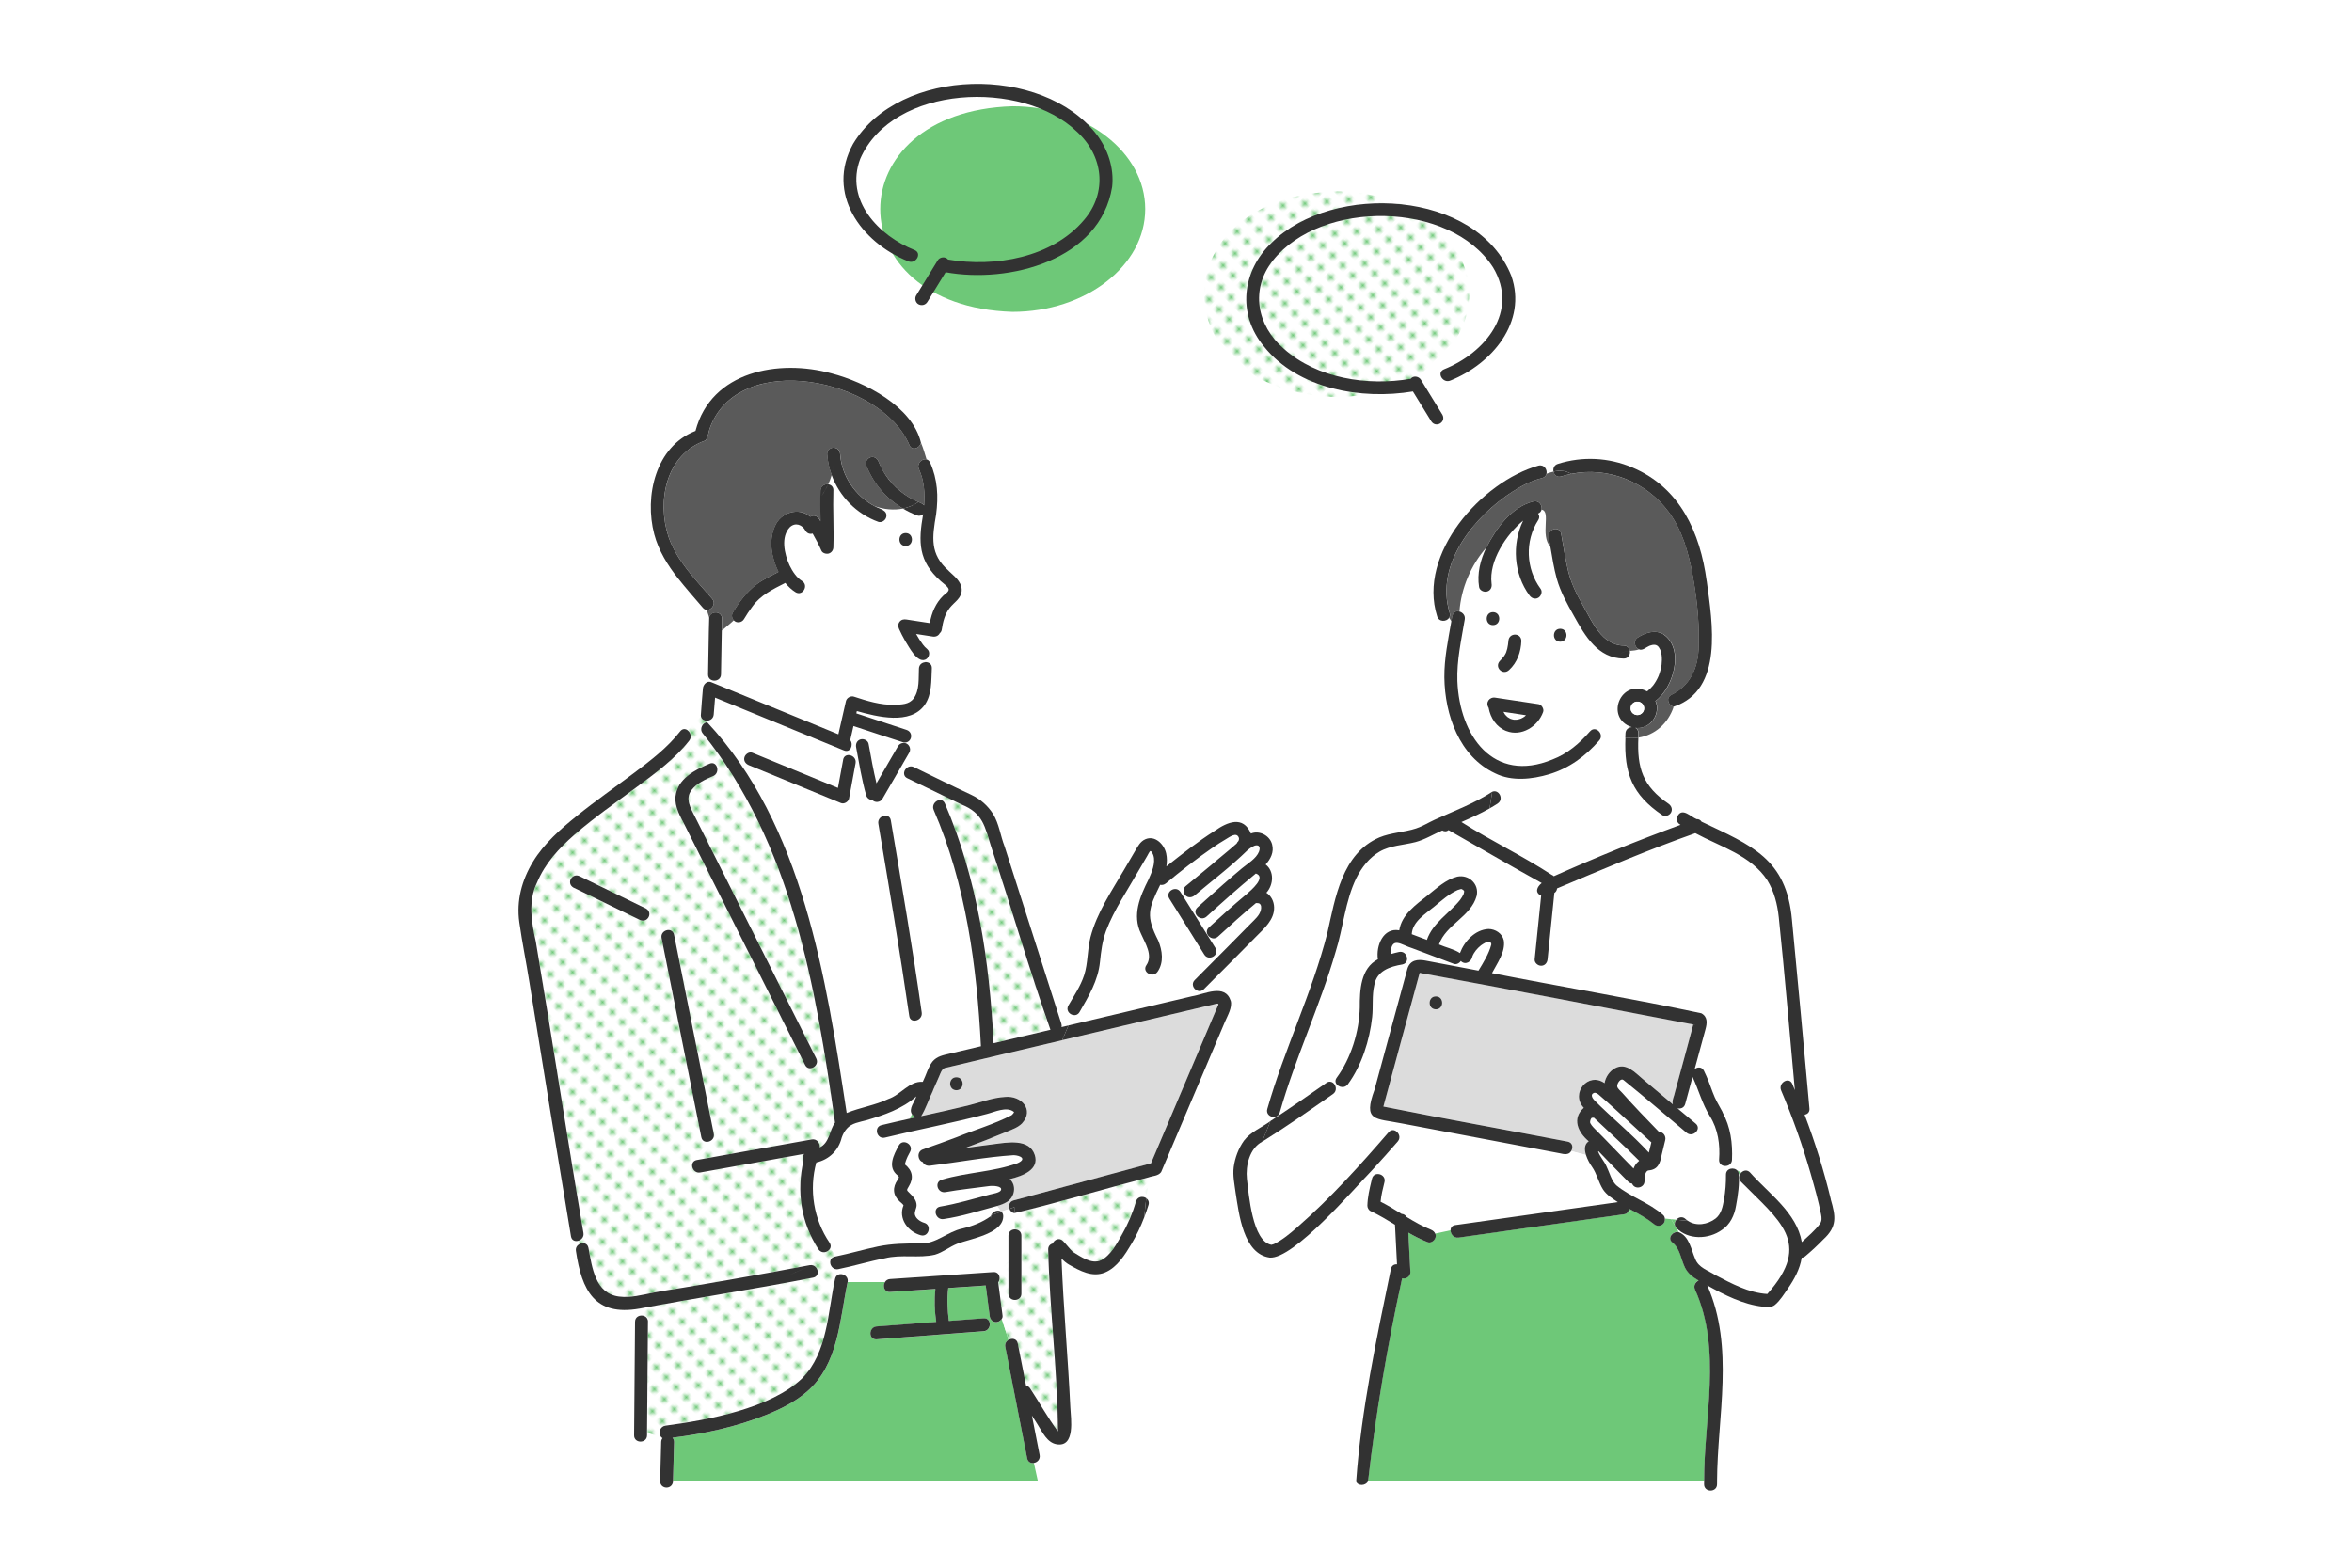 <?xml version="1.0" encoding="UTF-8"?><svg xmlns="http://www.w3.org/2000/svg" xmlns:xlink="http://www.w3.org/1999/xlink" viewBox="0 0 600 400"><defs><style>.h{fill:#fff;}.i{fill:#6ec878;}.j{fill:url(#c);}.k{fill:#323232;}.l{fill:url(#f);}.m{fill:#5a5a5a;}.n{fill:url(#g);}.o{fill:url(#d);}.p{fill:url(#e);}.q{fill:none;}.r{fill:#dcdcdc;}</style><pattern id="c" x="0" y="0" width="4.98" height="5.18" patternTransform="translate(-7521.75 2049.18) rotate(45) scale(.72)" patternUnits="userSpaceOnUse" viewBox="0 0 4.98 5.18"><g><rect class="q" y="0" width="4.98" height="5.18"/><rect class="h" x="0" y="0" width="4.98" height="5.18"/><circle class="i" cx="2.49" cy="2.59" r="1.06"/></g></pattern><pattern id="d" patternTransform="translate(-7526.82 2048.28) rotate(45) scale(.72)" xlink:href="#c"/><pattern id="e" patternTransform="translate(-7526.82 2048.28) rotate(45) scale(.72)" xlink:href="#c"/><pattern id="f" patternTransform="translate(-7526.82 2048.28) rotate(45) scale(.72)" xlink:href="#c"/><pattern id="g" patternTransform="translate(-7526.82 2048.28) rotate(45) scale(.72)" xlink:href="#c"/></defs><g id="a"><rect class="q" width="600" height="400"/></g><g id="b"><g><path class="j" d="M374.79,75.06c0,14.49-15.17,26.23-33.88,26.23-44.96-1.42-44.95-51.04,0-52.46,18.71,0,33.88,11.74,33.88,26.23Z"/><path class="k" d="M360.44,99.89c1.56,2.53,3.11,5.06,4.67,7.59,1.17,1.84,3.88,.24,2.85-1.67-1.6-2.6-3.19-5.2-4.79-7.8-.23-.37-.45-.74-.68-1.11-.54-.91-1.97-1.14-2.64-.25-10.96,1.88-23.87-.06-32.36-7.69-6.89-5.94-8.6-15.16-2.76-22.5,12.37-15.55,45.19-15.26,56.16,1.78,6.69,11.23-2.01,21.79-12.55,26-1.95,.84-.27,3.68,1.67,2.85,10.53-4.22,19.67-14.92,15.52-26.73-8.81-21.97-45.51-23.82-61.11-8.45-7.64,7.25-8.83,18.22-2.01,26.46,8.72,10.92,24.91,13.7,38.06,11.51Z"/></g><g><path class="i" d="M292.15,53.34c0,14.49-15.17,26.23-33.88,26.23-44.96-1.42-44.95-51.04,0-52.46,18.71,0,33.88,11.74,33.88,26.23Z"/><path class="k" d="M231.68,66.67c1.93,.83,3.61-2.01,1.67-2.85-9.24-3.67-17.89-12.77-13.9-23.3,8.31-19,41.42-20.29,55.25-6.94,6.75,6.12,7.89,15.48,1.84,22.54-8.13,9.65-22.76,12.14-34.68,10.11-.71-.84-2.12-.71-2.67,.24-1.82,2.97-3.65,5.94-5.47,8.91-.45,.74-.18,1.85,.59,2.26,.81,.43,1.77,.19,2.26-.59,1.55-2.53,3.11-5.06,4.66-7.59,16.23,2.95,39.47-3.08,42.48-21.77,.54-4.8-1.07-9.58-3.96-13.39-13.78-17.82-50.25-17.33-62.12,2.4-7.02,12.66,2.01,25.13,14.06,29.97Z"/></g><g><path class="i" d="M171.69,377.97h93.09l-1.04-4.7c-.74,.12-1.51-.2-1.7-1.16-1.86-9.48-3.72-18.97-5.58-28.45-.16-.82,.24-1.46,.82-1.79l-1.72-5.32c-1.02,1.41-2.93,.86-3.09-.84-.33-2.57-.67-5.13-1-7.7-3.19,.22-6.37,.43-9.56,.65-.35,2.69-.21,5.77,.16,8.39,2.95-.22,5.9-.45,8.86-.67,2.12-.16,2.1,3.14,0,3.3-9.1,.69-18.19,1.39-27.29,2.08-2.12,.16-2.1-3.14,0-3.3,5.07-.39,10.13-.77,15.2-1.16-.42-2.81-.49-5.61-.22-8.41-3.85,.26-7.7,.52-11.55,.78-1.51,.1-1.93-1.54-1.29-2.55h-9.54c-2.05,9.69-2.31,21.02-10.4,27.97-3.06,2.66-6.75,4.46-10.48,5.96-7.56,3.03-15.7,4.78-23.79,5.79,.26,.3,.42,.68,.41,1.07-.09,3.35-.17,6.71-.28,10.06Z"/><path class="r" d="M310.42,256.09c-13.13,3.08-26.31,6.24-39.46,9.33l-1.22,2.84,1.22-2.84c-9.99,2.38-20.02,4.7-29.99,7.1-.77,.35-1.05,1.34-1.37,2.07-1.59,3.35-2.84,6.94-4.62,10.17,3.97-.87,7.93-1.74,11.88-2.7,3.1-.75,6.32-2.04,9.52-2.2,4.08-.4,7.53,3.22,4.31,6.76-1.03,1.05-2.52,1.55-3.84,2.1-3.5,1.47-7.05,2.84-10.61,4.16,2.44-.33,4.87-.66,7.31-.97,3.33-.42,9.02-1.53,10.4,2.76,1.2,3.73-3.01,5.34-6.38,6.16,1.8,1.59,1.29,4.62-.7,5.81-.78,.49-1.66,.8-2.56,1.05,.37,.4,.7,.84,.95,1.35,.06,.03,.11,.08,.17,.12l2.09-.72c-.3-.82-.04-1.86,1.05-2.15,1.5-.4,3-.81,4.5-1.21,10.18-2.75,20.36-5.5,30.55-8.25h0c5.63-13.27,11.25-26.54,16.88-39.8,.24-.58,.61-1-.08-.95Zm-66.44,22.08c-2.13,0-2.12-3.3,0-3.3s2.12,3.3,0,3.3Z"/><path class="o" d="M211.88,321.52c-1.58,.41-3.05,.84-4.48,1.34,1.42,.46,1.79,2.79,.02,3.13-14.79,2.9-29.48,5.12-44.32,7.91-.29,.63-.37,1.3-.33,1.99,.98-.55,2.54-.1,2.53,1.37,0,1.2-.02,2.4-.03,3.59-.07,8.19-.13,16.38-.2,24.57,1.05,.58,2.18,.85,3.37,.92-.47-.92-.02-2.44,1.38-2.59,10.82-1.43,26.83-4.39,34.85-12.11,6.85-6.79,6.19-17.49,8.7-26.06l.05-1.73c-1.22-.05-1.89-1.38-1.54-2.33Z"/><path class="h" d="M258.8,309.53c-.63-.07-1.08-.53-1.28-1.08l-2.09,.72c.25,.19,.43,.49,.49,.92,.32,4.7-8.51,6.01-11.79,7.29-1.94,.79-3.57,2.15-5.6,2.75-4.17,.98-8.55-.16-12.88,.94-4.11,.73-8.1,2.16-12.23,2.77l-.05,1.73c.93-1.11,3.21-.23,2.86,1.53h9.54c.26-.41,.69-.71,1.29-.75,8.79-.59,17.58-1.19,26.37-1.78,.44-.03,.78,.1,1.03,.31l2.8-2.96v-6.65c0-1.04,.79-1.57,1.6-1.59l-.06-4.15Z"/><path class="h" d="M304.05,254.2l1.23-1.48c-.92-.45-1.47-1.71-.53-2.65,2.74-2.74,5.48-5.49,8.21-8.25,2.05-2.07,4.1-4.14,6.14-6.22,.97-.99,2.18-2,2.52-3.41,.13-.55,.15-1.31-.38-1.64-.15-.1-.77-.16-.92-.09-3.32,2.74-6.48,5.63-9.65,8.53-1.56,1.44-3.9-.89-2.33-2.33,3.13-2.88,6.29-5.72,9.56-8.45,.03-.03,.06-.05,.1-.08,1.07-.93,5.09-4.31,2.33-5.24-4.3,3.53-8.45,7.24-12.57,10.98-1.56,1.43-3.9-.9-2.33-2.33,.7-.64,1.41-1.28,2.11-1.91,3.03-2.73,6.08-5.43,9.21-8.04,1.49-1.24,3.68-2.45,4.4-4.32,.22-.57,.31-1.56-.59-1.57-.79,0-1.68,.72-2.38,1.27-4.22,4.14-8.94,7.71-13.47,11.51-.69,.56-1.66,.69-2.33,0-.58-.59-.7-1.77,0-2.33,2.21-1.8,4.4-3.61,6.58-5.44,2.24-1.95,4.16-3.42,6.47-5.47,.1-.23,.26-.45,.45-.63,.16-.32,.21-.63,.08-.94-.61-1.41-2.3-.11-3.16,.39-1.3,.75-2.55,1.58-3.78,2.43-4.02,2.78-7.88,5.8-11.64,8.92-.46,.38-.98,.46-1.45,.36-3.02,6.21-3.7,7.92-.5,14.22,1.05,2.54,1.49,5.57-.17,7.96-1.2,1.73-4.06,.08-2.85-1.67,1.76-2.53-.34-5.62-1.37-8.02-2.33-4.78-.26-9.51,1.93-13.88,.78-1.74,1.85-4.19,1.22-6.12-.07-.23-.45-1.13-.78-1.1-.17,.01-.72,1.13-.78,1.23-.74,1.26-1.48,2.52-2.22,3.79-2.85,5.07-6.22,9.91-8.3,15.36-.95,2.61-1.26,5.15-1.54,7.89-.5,4.84-2.84,8.68-5.21,12.8-.4,.7-1.07,.89-1.68,.76l-1.14,2.65c10.49-2.48,20.98-4.96,31.47-7.44Zm-2.89-26.59c2.97,4.76,5.94,9.52,8.91,14.28,1.13,1.81-1.73,3.46-2.85,1.67-2.97-4.76-5.94-9.52-8.91-14.28-1.13-1.81,1.73-3.46,2.85-1.67Z"/><path class="i" d="M233.7,285.05c-.42-.12-.82-.42-1.08-.81l-.55,1.17c.54-.12,1.09-.24,1.63-.36Z"/><path class="h" d="M258.6,294.74c-7.11,.46-14.21,1.82-21.3,2.68-.79,.11-1.58-.17-1.91-.92-1.3-.37-1.61-2.65,.04-3.23,6.45-2.25,12.85-4.67,19.21-7.18,1.27-.54,3.26-1.02,4.01-2.22,.07-.15-.08-.23-.03-.19-1.82-1.47-4.94,.06-6.87,.55-8.61,2.27-17.36,3.91-26,6.03-2.07,.5-2.94-2.68-.88-3.18,2.39-.59,4.8-1.13,7.2-1.66l.55-1.17c-.88-1.38,.72-3.13,1.13-4.51-3.56,3.19-8.2,4.76-12.74,6.09-1.72,.47-3.75,.72-4.98,2.14-.59,.65-1.02,1.43-1.31,2.31-.79,3.24-3.21,5.59-6.48,6.33-1.89,6.95-.68,14.53,3.4,20.49,.35,.54,.33,1.07,.11,1.49l1.6,1.99c3.56-.73,7.05-1.76,10.61-2.51,3.65-.76,7.16-.79,10.86-.77,4.02,.13,6.89-3.03,10.71-3.81,2.56-.62,5.03-1.58,7.17-3.12,.03-.35,.16-.16,0,0,0,.13,0,.32,.04,.62-.05-.34,0-.64,.12-.9l-.63,.22,.63-.22c.39-.97,1.62-1.43,2.41-1.01-.26-.51-.59-.95-.95-1.35-4.51,1.21-8.95,2.65-13.59,3.33-2.08,.35-2.97-2.83-.88-3.18,4.34-.73,8.49-2,12.73-3.1,.61-.16,2.46-.43,2.75-1.08,.5-1.13-2.24-1.15-2.78-1.08-3.78,.52-7.6,.89-11.36,1.56-2.06,.37-2.96-2.61-.88-3.18,6.29-1.86,13.06-1.94,19.23-4.17,2.46-1.09,.79-1.98-.94-2.06Zm-23.74,20.46c-3.28-.91-5.79-4.27-4.39-7.63-.19-.37-.69-.71-.98-.99-1.77-1.62-1.86-3.62-.51-5.54,.34-.61,.47-.63,0-1.1-2.71-2.09-1.02-5.27,.3-7.68,1.04-1.86,3.89-.19,2.85,1.67-.58,1.01-1.02,2.07-1.35,3.18,1.94,1.55,2.35,3.48,1.04,5.6-.58,1.02-.66,.91,.17,1.72,.86,.84,1.77,1.8,1.8,3.07,.02,.85-.63,1.69-.41,2.52,.27,1,1.41,1.75,2.35,2.01,2.04,.58,1.17,3.77-.88,3.18Z"/><path class="p" d="M208.79,318.75c-4.5-6.87-5.6-14.83-3.82-22.61-.23-.53-.19-1.2,.14-1.73-8.82,1.58-17.65,3.16-26.47,4.74-2.08,.37-2.96-2.81-.88-3.18,9.77-1.75,19.54-3.5,29.31-5.25,1.35-.24,2.19,1.01,2.05,2.03,2.53-1.19,2.41-4.32,3.9-6.34-4.91-34.64-11.1-71.32-33.74-99.28-.96-1.18,0-2.73,1.1-2.88l-.07-.35c-.76,0-1.49-.44-1.53-1.34l-3.4,3.74c.76,.52,1.21,1.69,.47,2.64-3.63,4.66-8.57,8.25-13.27,11.75-5.39,4.01-10.94,7.83-16,12.25-4,3.5-7.5,7.3-9.58,12.25-2.3,4.77-1.4,10.03-.31,14.98,4.19,24.77,7.93,49.64,12.16,74.41,.16,.97-.44,1.67-1.17,1.94,.03,.3,.07,.61,.12,.91,.87-.49,2.09-.3,2.32,.94,.95,4.97,1.69,11.67,7.83,12.44,2.93,.37,5.89-.43,8.74-1,2.52-.51,5.07-.86,7.6-1.27,4.91-.81,9.82-1.66,14.73-2.53,5.85-1.04,11.69-2.1,17.53-3.21,.32-.06,.6-.03,.86,.05,1.44-.49,2.9-.92,4.48-1.34,.15-.55,.83-.88,1.47-.96l-1.6-1.99c-.52,.98-2.15,1.41-2.96,.17Zm-43.35-84.65c-.47,.81-1.46,.98-2.26,.59-5.64-2.75-11.29-5.5-16.93-8.25-1.83-1.14-.29-3.84,1.67-2.85,5.64,2.75,11.29,5.5,16.93,8.25,.8,.39,1.02,1.53,.59,2.26Zm6.89-30.91c.47-4.48,5-6.8,8.7-8.34,1.96-.82,2.81,2.38,.88,3.18-5.57,2.41-8.14,4.45-4.61,10.37,10.31,20.56,20.62,41.11,30.93,61.67,.95,1.9-1.9,3.56-2.85,1.67-10.19-20.31-20.37-40.62-30.56-60.93-1.18-2.36-2.78-4.87-2.49-7.62Zm-.13,53.36c-1.14-5.73-2.29-11.46-3.43-17.19-.41-2.08,2.77-2.96,3.18-.88,3.38,16.93,6.76,33.87,10.14,50.8,.41,2.08-2.77,2.96-3.18,.88-2.24-11.21-4.47-22.41-6.71-33.62Z"/><path class="h" d="M181.4,174.06c10.82,4.44,21.64,8.87,32.46,13.31,.64-2.82,1.29-5.64,1.93-8.46,.19-.84,1.21-1.42,2.03-1.15,3.26,1.07,6.85,2.19,10.31,2.07,1.8-.06,3.77-.03,4.93-1.61,1.57-2.15,1.23-5.14,1.35-7.65,.05-.99,.8-1.51,1.57-1.58v-.65c-2.56,.98-5.66-5.96-6.63-7.86-.69-1.3,.44-2.76,1.86-2.42,2,.31,3.99,.61,5.99,.92,.44-2.6,1.51-5.14,3.43-6.99,.41-.41,1.39-.94,1.38-1.58-.01-.66-1.56-1.7-2.03-2.14-5.74-5.08-5.73-10.02-4.49-17.07-.41,.35-.97,.52-1.48,.33-1.29-.47-2.51-1.08-3.67-1.77-2.33,.47-4.84,.23-7.18-.58,1.18,.67,3.37,.95,2.9,2.8-.22,.81-1.19,1.45-2.03,1.15-5.57-2.01-9.91-6.49-11.89-11.95-.24,.82-.53,1.61-.88,2.38,.73,.1,1.38,.62,1.35,1.57-.16,4.83,.15,9.66,0,14.5,0,1.64-2.29,2.29-3.07,.83-.64-1.49-1.42-2.93-2.22-4.35-.64,.19-1.38,.03-1.82-.72-.82-1.5-2.56-2.22-3.99-.91-2.38,2.47-1.39,6.86-.09,9.75,.76,1.59,1.81,3.16,3.19,3.99,1.8,1.12,.14,3.97-1.67,2.85-1-.62-1.86-1.44-2.6-2.36-3.18,1.62-6.35,3.14-8.42,6.06-.77,1.02-1.47,2.09-2.12,3.18-.53,.92-1.91,1.11-2.62,.29-.88,.86-1.94,1.65-3.05,2.63-.07,3.73-.13,7.46-.2,11.2-.09,2.34-3.68,1.98-3.29-.32l-.35,2.36c.33-.18,.71-.23,1.12-.06Zm49.63-38.04c2.13,0,2.12,3.3,0,3.3s-2.12-3.3,0-3.3Z"/><path class="m" d="M220.96,118.69c-.32-.84,.36-1.81,1.15-2.03,.92-.25,1.71,.32,2.03,1.15,1.72,4.47,5.65,8.46,10.15,10.27,.2-.14,.41-.27,.6-.42-.19,.15-.4,.28-.6,.42,.51,.24,1.11,.4,1.46,.86,.23-3.15,.02-6.27-1.32-9.25-.65-1.45,.8-2.75,1.93-2.49-.42-1.41-.83-2.81-1.41-4.22-.31,1.38-2.28,2.17-2.95,.6-7.11-16.96-43.72-24.61-50.96-4.2-.31,.9-.41,2.33-1.1,3.02-10,3.49-12.44,15.37-9.39,24.58,2.16,6.22,6.85,10.86,11.11,15.78,1.09,1.26-.13,2.98-1.37,2.86l.64,1.98c.31-1.84,3.3-1.76,3.27,.27-.02,1-.04,2.01-.05,3.01,1.11-.98,2.17-1.77,3.05-2.63-.48-.52-.61-1.33-.23-1.96,1.63-2.72,3.52-5.3,6.08-7.21,1.71-1.28,3.68-2.14,5.55-3.16-1.72-3.53-2.57-7.95-.91-11.64,1.43-3.51,6.1-5.01,9.03-2.44,1.1-.66,2.1-.02,2.62,1.16-.04-2.62-.09-5.24,0-7.86,.04-1.17,1.05-1.69,1.95-1.57,.35-.77,.65-1.56,.88-2.38-.62-1.7-1.01-3.49-1.14-5.33,.07-2.16,3.18-2.18,3.3,0,.37,5.56,3.91,10.78,8.86,13.32,2.35,.81,4.85,1.05,7.18,.58-4.24-2.52-7.57-6.39-9.39-11.07Z"/><path class="l" d="M267.58,262.09c-4.92-15.36-9.83-30.73-14.75-46.09-1.13-3.08-1.41-6.43-4.07-8.69-2.74-2.11-6.13-3.18-9.17-4.82l.63,1.69c.33,.11,.62,.36,.8,.79,8.31,19.26,11.4,40.37,12.43,61.19,4.83-1.14,9.67-2.29,14.5-3.43-.16-.17-.29-.38-.38-.65Z"/><path class="h" d="M231.46,198.55c-1.34-.65-.91-2.25,.12-2.82l-1.21-1c-1.75,3.02-3.51,6.04-5.26,9.06-.52,.91-1.9,1.1-2.6,.31-.7-.02-1.36-.5-1.56-1.2-1.13-4-1.8-8.16-2.56-12.24-.16-.88,.23-1.78,1.15-2.03,.81-.22,1.87,.28,2.03,1.15,.62,3.35,1.2,6.75,2.01,10.07,1.84-3.17,3.68-6.34,5.51-9.51,.29-.5,.84-.79,1.39-.8v-.09c-4.27-1.36-8.51-2.8-12.77-4.19-.27,1.2-.55,2.4-.82,3.6,.91,1.18,.05,3.31-1.6,2.63-10.96-4.49-21.92-8.99-32.88-13.48-.12,1.44-.24,2.87-.35,4.31-.09,1.05-.94,1.57-1.76,1.58l.07,.35c24.46,26.2,30.35,65.22,35.61,99.72,3.45-1.42,7.23-1.96,10.64-3.58,3.13-1.03,5.31-4.62,8.77-4.37,.85-1.69,1.33-3.66,2.48-5.17,1.16-1.39,2.74-1.64,4.37-2.02,2.66-.63,5.33-1.26,7.99-1.89-1.03-20.41-3.85-41.39-12.05-60.29-.65-1.5,.92-2.84,2.04-2.46l-.63-1.69c-2.71-1.31-5.42-2.63-8.13-3.94Zm-13.19-3.82c-.56,3.01-1.12,6.02-1.67,9.03-.15,.8-1.25,1.47-2.03,1.15-7.84-3.22-15.67-6.44-23.51-9.66-.82-.34-1.42-1.09-1.15-2.03,.22-.78,1.2-1.49,2.03-1.15,7.27,2.99,14.55,5.98,21.82,8.97,.44-2.39,.89-4.79,1.33-7.18,.39-2.09,3.57-1.2,3.18,.88Zm13.68,64.49c-2.37-16.39-5.12-32.72-7.88-49.05-.35-2.08,2.83-2.97,3.18-.88,2.75,16.33,5.57,32.66,7.88,49.05,.29,2.08-2.89,2.97-3.18,.88Z"/><path class="n" d="M258.8,309.53l.06,4.15c.84-.02,1.7,.5,1.7,1.59v14.82c0,2.13-3.3,2.12-3.3,0v-8.17l-2.8,2.96c.65,.53,.72,1.62,.2,2.33,.37,2.83,.74,5.66,1.11,8.49,.04,.31-.05,.59-.21,.84l1.72,5.32c.87-.51,2.12-.34,2.37,.92,.7,3.59,1.41,7.17,2.11,10.76,.4,.07,.78,.3,1.06,.74,2.38,3.62,4.47,7.46,7.07,10.92-.08-15.46-2.13-30.91-2.48-46.39-.03-.86,.5-1.37,1.14-1.53,.4-1,1.72-1.64,2.66-.62,.85,.89,1.6,1.89,2.48,2.75,6.9,4.82,8.9,1.93,12.51-4.36,1.54-2.69,2.74-5.53,3.62-8.5,.38-1.27,1.77-1.41,2.61-.83l.57-5.3c-11.4,2.96-22.75,6.37-34.19,9.11Z"/><path class="k" d="M180.92,157.6l1.41,4.36-1.41-4.36c-.16,4.82-.17,9.66-.29,14.48-.04,2.12,3.26,2.12,3.3,0,.07-3.73,.13-7.46,.2-11.2-.31,.28-.62,.56-.94,.88,.31-.31,.63-.6,.94-.88,.02-1,.04-2.01,.05-3.01,.04-2.03-2.96-2.12-3.27-.27Z"/><path class="k" d="M232.69,108.96c1.01,1.34,1.7,2.68,2.25,4.02-2.18-9.27-14.26-15.49-22.82-17.71-13.42-3.69-30.68-.61-34.7,14.68-10.2,3.95-13.08,16.68-10.52,26.37,1.1,4.16,3.44,7.95,6.1,11.29,2.03,2.55,4.19,5.01,6.32,7.48,.29,.34,.63,.49,.96,.53l-1.15-3.56,1.15,3.56c1.25,.12,2.47-1.6,1.37-2.86-4.26-4.92-8.94-9.56-11.11-15.78-3.06-9.21-.61-21.1,9.39-24.58,.69-.69,.78-2.12,1.1-3.02,7.24-20.41,43.84-12.77,50.96,4.2,.67,1.57,2.65,.78,2.95-.6-.55-1.34-1.25-2.68-2.25-4.02Z"/><path class="k" d="M215.09,193.86c-.44,2.39-.89,4.79-1.33,7.18-7.27-2.99-14.55-5.98-21.82-8.97-.83-.34-1.81,.37-2.03,1.15-.27,.94,.33,1.69,1.15,2.03,6.86,2.82,13.72,5.64,20.58,8.46,.97,.4,1.95,.8,2.92,1.2,.78,.32,1.88-.35,2.03-1.15,.56-3.01,1.12-6.02,1.67-9.03,.38-2.08-2.8-2.97-3.18-.88Z"/><path class="k" d="M175.38,186.3l-4.17,4.59,4.17-4.59c-.57-.39-1.31-.41-1.87,.31-3.23,4.14-7.51,7.41-11.68,10.55-4.9,3.68-9.94,7.19-14.72,11.05-4.15,3.35-8.34,7.04-11.13,11.64-2.88,4.76-4.27,9.95-3.5,15.47,.72,5.14,1.78,10.26,2.59,15.39,3.45,21.6,7.01,43.18,10.59,64.76,.19,1.12,1.18,1.38,2.01,1.07-.24-2.09-.27-4.18-.79-6.26,.52,2.09,.55,4.18,.79,6.26,.72-.27,1.33-.98,1.17-1.94-4.23-24.77-7.97-49.63-12.16-74.41-1.1-4.95-1.99-10.21,.31-14.98,2.08-4.96,5.58-8.75,9.58-12.25,5.06-4.43,10.62-8.24,16-12.25,4.7-3.5,9.64-7.09,13.27-11.75,.74-.95,.29-2.12-.47-2.64Z"/><path class="k" d="M165.3,337.25c.01-1.46-1.55-1.92-2.53-1.37,.15,2.82,2.29,5.96,.62,8.47,1.67-2.51-.47-5.66-.62-8.47-.44,.25-.77,.7-.77,1.37-.08,9.66-.16,19.32-.24,28.98-.02,2.12,3.28,2.13,3.3,0,0-.27,0-.54,0-.81-.58-.32-1.15-.73-1.68-1.26,.53,.53,1.09,.94,1.68,1.26,.08-9.39,.15-18.78,.23-28.17Z"/><path class="k" d="M173.22,244.82c-.42-2.11-.84-4.23-1.27-6.34-.42-2.08-3.6-1.2-3.18,.88,3.38,16.93,6.76,33.87,10.14,50.8,.42,2.08,3.6,1.2,3.18-.88-2.96-14.82-5.92-29.64-8.87-44.46Z"/><path class="k" d="M231.04,139.31c2.12,0,2.13-3.3,0-3.3s-2.13,3.3,0,3.3Z"/><path class="k" d="M235.99,168.98v0c-.77,.06-1.52,.59-1.57,1.58-.13,2.51,.22,5.51-1.35,7.65-1.16,1.58-3.14,1.55-4.93,1.61-3.46,.12-7.05-1-10.31-2.07-.82-.27-1.84,.31-2.03,1.15-.64,2.82-1.29,5.64-1.93,8.46-10.82-4.44-21.64-8.87-32.46-13.31-1.08-.44-2.01,.65-2.09,1.59-.17,2.3-.42,4.61-.54,6.91l1.42-1.56-1.42,1.56c.04,.9,.77,1.35,1.53,1.34l-.26-1.23,.26,1.23c.82,0,1.68-.54,1.76-1.58,.12-1.44,.24-2.87,.35-4.31,10.96,4.49,21.92,8.99,32.88,13.48,1.65,.68,2.51-1.46,1.6-2.63,.27-1.2,.55-2.4,.82-3.6,4.26,1.39,8.5,2.83,12.77,4.19v0c2.06,.33,2.75-2.56,.75-3.21-4.26-1.4-8.52-2.81-12.79-4.21,.04-.2,.09-.39,.13-.59,5.19,1.45,13.63,3.61,17.32-1.58,1.88-2.74,1.64-6.16,1.81-9.32,.06-1.13-.85-1.65-1.73-1.58Z"/><path class="k" d="M214.31,115.86c-.12-2.18-3.23-2.17-3.3,0,.12,1.84,.52,3.63,1.14,5.33,.49-1.71,.75-3.54,.75-5.62,0,2.08-.26,3.92-.75,5.62,1.98,5.45,6.33,9.94,11.89,11.95,.84,.3,1.81-.34,2.03-1.15,.47-1.85-1.72-2.13-2.9-2.8-2.7-.93-5.2-2.6-6.97-4.82,1.78,2.22,4.27,3.89,6.97,4.82-4.94-2.54-8.49-7.76-8.86-13.32Z"/><path class="k" d="M207.4,322.86c-2.11,.73-4.2,1.6-6.61,2.8,2.41-1.21,4.5-2.08,6.61-2.8-.26-.08-.54-.11-.86-.05-5.84,1.11-11.68,2.17-17.53,3.21-4.9,.87-9.81,1.72-14.73,2.53-2.53,.42-5.08,.76-7.6,1.27-2.85,.57-5.81,1.37-8.74,1-6.14-.77-6.89-7.47-7.83-12.44-.24-1.24-1.45-1.42-2.32-.94,.3,2.01,.89,4.02,2.39,6.02-1.51-2.01-2.09-4.02-2.39-6.02-.59,.33-1.02,.97-.86,1.81,1.48,9.94,4.76,16.65,16.17,14.65,.08-.18,.17-.36,.29-.54-.12,.18-.21,.36-.29,.54,14.83-2.8,29.53-5.01,44.32-7.91,1.77-.33,1.4-2.66-.02-3.13Z"/><path class="k" d="M213.04,326.27c-1.88,8.53-1.87,18.75-8.37,25.37-8.02,7.71-24.02,10.68-34.85,12.11-1.39,.16-1.85,1.67-1.38,2.59,2.23,.12,4.64-.48,7.05-1.08-2.41,.6-4.82,1.2-7.05,1.08,.13,.25,.31,.46,.57,.59-.2,.27-.33,.6-.34,.98-.09,3.35-.19,6.71-.27,10.06h3.29c.1-3.35,.18-6.71,.28-10.06,.01-.39-.15-.77-.41-1.07,8.09-1.01,16.22-2.76,23.79-5.79,3.74-1.5,7.42-3.3,10.48-5.96,8.09-6.95,8.35-18.27,10.4-27.97h0c.41-2.04-2.73-2.9-3.19-.84Z"/><path class="k" d="M168.4,377.97c.11,2.12,3.15,2.11,3.29,0h-3.29Z"/><path class="k" d="M254.46,324.88l-1.32,1.4,1.32-1.4c-.26-.21-.59-.34-1.03-.31-8.79,.59-17.58,1.19-26.37,1.78-.61,.04-1.03,.35-1.29,.75h0c-.64,1.01-.22,2.65,1.29,2.55,3.85-.26,7.7-.52,11.55-.78-.28,2.8-.21,5.6,.22,8.41-5.07,.39-10.13,.77-15.2,1.16-2.1,.16-2.12,3.46,0,3.3,9.1-.69,18.19-1.39,27.29-2.08,2.1-.16,2.12-3.46,0-3.3-2.95,.22-5.9,.45-8.86,.67-.36-2.62-.51-5.69-.16-8.39,3.19-.22,6.37-.43,9.56-.65,.33,2.57,.67,5.13,1,7.7,.16,1.7,2.06,2.25,3.09,.84l-1.33-4.12,1.33,4.12c.16-.24,.25-.53,.21-.84-.37-2.83-.74-5.66-1.11-8.49,.52-.71,.45-1.81-.2-2.33Z"/><path class="k" d="M257.52,308.45c.2,.55,.65,1.01,1.28,1.08l-.02-1.51-1.25,.43Z"/><path class="k" d="M237.99,278.24c.54-1.22,1.07-2.43,1.61-3.65,.32-.73,.6-1.72,1.37-2.07,9.96-2.41,20-4.72,29.99-7.1l1.62-3.77c-.59,.14-1.18,.28-1.78,.42,.06-.25,.06-.54-.04-.85-3.05-9.52-6.09-19.04-9.14-28.56-1.78-5.57-3.57-11.14-5.35-16.71-1.07-2.75-1.38-5.72-2.93-8.27-1.34-2.11-3.26-3.8-5.52-4.86-4.93-2.3-9.8-4.73-14.69-7.1-.56-.27-1.11-.21-1.54,.03l4.65,3.84-4.65-3.84c-1.04,.57-1.47,2.17-.12,2.82,4.6,2.23,9.2,4.46,13.8,6.69,5.54,2.21,5.96,5.66,7.57,10.75,5.14,15.53,9.72,31.35,15.13,46.74-4.83,1.14-9.67,2.29-14.5,3.43-1.03-20.82-4.12-41.93-12.43-61.19-.84-1.94-3.68-.27-2.85,1.67,8.2,18.9,11.02,39.88,12.05,60.29-2.66,.63-5.33,1.26-7.99,1.89-1.63,.39-3.2,.64-4.37,2.02-1.16,1.51-1.63,3.48-2.48,5.17-3.46-.25-5.63,3.34-8.77,4.37-3.4,1.62-7.18,2.16-10.64,3.58-5.25-34.48-11.15-73.53-35.61-99.72l.58,2.68-.58-2.68c-1.11,.14-2.06,1.69-1.1,2.88,22.64,27.97,28.83,64.64,33.74,99.28-1.48,2.02-1.37,5.15-3.9,6.34,.15-1.01-.7-2.27-2.05-2.03-9.77,1.75-19.54,3.5-29.31,5.25-2.09,.37-1.2,3.56,.88,3.18,8.82-1.58,17.65-3.16,26.47-4.74-.33,.52-.38,1.2-.14,1.73-1.79,7.78-.68,15.74,3.82,22.61,.81,1.23,2.44,.8,2.96-.17l-2.62-3.26,2.62,3.26c.23-.42,.25-.95-.11-1.49-4.08-5.96-5.29-13.54-3.4-20.49,3.27-.74,5.69-3.08,6.48-6.33,.3-.87,.72-1.65,1.31-2.31,1.23-1.42,3.26-1.67,4.98-2.14,4.53-1.33,9.18-2.9,12.74-6.09-.41,1.38-2.01,3.13-1.13,4.51l.71-1.52-.71,1.52c.26,.39,.65,.69,1.08,.81-.54,.12-1.09,.24-1.63,.36l-1.17,2.48,1.17-2.48c-2.41,.54-4.81,1.08-7.2,1.66-2.06,.5-1.19,3.69,.88,3.18,8.64-2.11,17.4-3.76,26-6.03,1.93-.48,5.05-2.01,6.87-.55-.05-.05,.1,.04,.03,.19,0,.01-.32,.48-.62,.69-4.44,2.29-9.34,3.7-13.97,5.59-2.85,1.09-5.73,2.11-8.62,3.12-1.65,.58-1.34,2.86-.04,3.23,.34,.75,1.12,1.03,1.91,.92,7.09-.86,14.19-2.22,21.3-2.68,1.68,.08,3.43,.95,.94,2.06-6.16,2.23-12.94,2.31-19.23,4.18-2.08,.57-1.18,3.55,.88,3.18,3.76-.67,7.58-1.03,11.36-1.56,.54-.07,3.27-.05,2.78,1.08-.29,.65-2.14,.92-2.75,1.08-4.24,1.11-8.4,2.38-12.73,3.1-2.09,.35-1.2,3.53,.88,3.18,4.64-.68,9.08-2.12,13.59-3.33-.23-.26-.47-.5-.72-.75,.24,.24,.49,.49,.72,.75,.9-.25,1.78-.56,2.56-1.05,1.99-1.19,2.5-4.23,.7-5.81,3.37-.82,7.58-2.43,6.38-6.16-1.38-4.28-7.07-3.18-10.4-2.76-2.44,.31-4.88,.64-7.31,.97,3.57-1.32,7.11-2.7,10.61-4.16,1.32-.55,2.81-1.06,3.84-2.1,3.22-3.54-.22-7.16-4.31-6.76-3.2,.16-6.42,1.45-9.52,2.2-3.95,.96-7.91,1.83-11.88,2.7,1.23-2.02,1.96-4.39,3.01-6.52Z"/><path class="k" d="M313.96,255.37c-1.47-4.53-6.69-1.66-9.91-1.17l-3.09,3.69,3.09-3.69c-10.49,2.48-20.98,4.96-31.47,7.44l-1.62,3.77c13.15-3.09,26.32-6.25,39.46-9.33,.69-.05,.32,.38,.08,.95-5.63,13.26-11.25,26.52-16.88,39.79h0c-10.18,2.76-20.36,5.51-30.55,8.26-1.5,.4-3,.81-4.5,1.21-1.09,.29-1.35,1.33-1.05,2.15l1.25-.43v0l1.37-.47-1.37,.47,.02,1.51c11.43-2.73,22.78-6.15,34.19-9.11l.2-1.87-.2,1.87c1.1-.41,2.49-.32,3.24-1.37,5.43-12.8,10.86-25.61,16.3-38.41,.65-1.53,1.89-3.6,1.44-5.28Z"/><path class="k" d="M224.07,210.18c2.76,16.33,5.51,32.66,7.88,49.05,.29,2.09,3.48,1.2,3.18-.88-2.31-16.4-5.13-32.72-7.88-49.05-.36-2.09-3.54-1.2-3.18,.88Z"/><path class="k" d="M258.86,313.68l.06,4.37-.06-4.37c-.81,.02-1.6,.55-1.6,1.59v6.65l1.36-1.43-1.36,1.43v8.17c0,2.12,3.3,2.13,3.3,0v-14.82c0-1.08-.86-1.61-1.7-1.59Z"/><path class="k" d="M212.61,125.14c.03-.96-.62-1.48-1.35-1.57-.46,1.02-1.01,2.01-1.67,2.99,.66-.99,1.21-1.98,1.67-2.99-.89-.12-1.91,.41-1.95,1.57-.08,2.62-.04,5.24,0,7.86-.51-1.18-1.52-1.82-2.62-1.16-2.93-2.57-7.59-1.07-9.03,2.45-1.66,3.69-.81,8.11,.91,11.64-1.87,1.02-3.84,1.88-5.55,3.16-2.56,1.92-4.45,4.49-6.08,7.21-.38,.63-.24,1.44,.23,1.96,.61-.59,1.13-1.22,1.51-1.99-.38,.77-.91,1.4-1.51,1.99,.71,.82,2.09,.63,2.62-.29,.65-1.09,1.35-2.17,2.12-3.18,2.07-2.92,5.23-4.44,8.42-6.06,.74,.92,1.6,1.74,2.6,2.36,1.81,1.12,3.47-1.73,1.67-2.85-1.38-.84-2.42-2.41-3.19-3.99-1.31-2.89-2.29-7.27,.09-9.75,1.43-1.31,3.17-.6,3.99,.91,.44,.75,1.18,.91,1.82,.72,.81,1.42,1.58,2.86,2.22,4.35,.28,.66,1.22,.93,1.86,.76,.71-.2,1.19-.86,1.21-1.59,.16-4.83-.15-9.66,0-14.5Z"/><path class="k" d="M243.98,278.17c2.12,0,2.13-3.3,0-3.3s-2.13,3.3,0,3.3Z"/><path class="k" d="M181.91,198.03c1.93-.8,1.08-4-.88-3.18-3.7,1.54-8.23,3.86-8.7,8.34-.29,2.75,1.31,5.26,2.49,7.62,1.4,2.78,2.79,5.57,4.19,8.35,8.79,17.53,17.58,35.05,26.37,52.58,.95,1.9,3.8,.23,2.85-1.67-10.31-20.56-20.62-41.11-30.93-61.67-1.08-2.16-2.6-4.57-.89-6.81,1.32-1.72,3.55-2.75,5.49-3.56Z"/><path class="k" d="M229.23,193.79l1.15,.95c.52-.9,1.05-1.81,1.57-2.71,.64-1.06-.21-2.56-1.46-2.47v0c-.56,.02-1.1,.3-1.39,.8-1.84,3.17-3.68,6.34-5.51,9.51-.81-3.32-1.39-6.72-2.01-10.07-.16-.88-1.22-1.37-2.03-1.15-.92,.25-1.32,1.15-1.15,2.03,.76,4.08,1.43,8.24,2.56,12.24,.2,.7,.85,1.18,1.56,1.2,.71,.79,2.09,.61,2.6-.31,1.75-3.02,3.51-6.04,5.26-9.06l-1.15-.95Z"/><path class="k" d="M310.06,241.89c-2.97-4.76-5.94-9.52-8.91-14.28-1.12-1.8-3.98-.14-2.85,1.67,2.97,4.76,5.94,9.52,8.91,14.28,1.12,1.8,3.98,.14,2.85-1.67Z"/><path class="k" d="M323.03,227.82c1.88-2.06,2.08-5.52-.16-7.24,1.27-1.42,2.17-3.14,1.65-5.12-.58-2.27-3.23-3.68-5.41-2.78-1.98-4.66-6-2.96-9.21-.71-4.32,2.74-8.34,5.92-12.35,9.09,.17-1.07,.19-2.17-.06-3.31-.5-2.31-2.83-4.72-5.34-3.6-1.3,.58-1.93,1.87-2.62,3.04-.92,1.58-1.85,3.16-2.77,4.73-3.2,5.47-6.95,10.98-8.57,17.18-.84,3.22-.6,6.59-1.63,9.75-.9,2.75-2.57,5.2-4.01,7.7-.66,1.14,.18,2.21,1.17,2.43l1.19-2.77-1.19,2.77c.61,.13,1.27-.06,1.68-.76,2.37-4.13,4.71-7.96,5.21-12.8,.28-2.73,.59-5.28,1.54-7.89,2.08-5.46,5.44-10.3,8.3-15.36,.74-1.26,1.48-2.53,2.22-3.79,.06-.1,.61-1.21,.78-1.23,.33-.03,.71,.87,.78,1.1,.63,1.93-.44,4.39-1.22,6.12-2.19,4.37-4.26,9.11-1.93,13.88,1.03,2.39,3.12,5.49,1.37,8.02-1.21,1.75,1.65,3.4,2.85,1.67,1.66-2.39,1.22-5.42,.17-7.96-3.2-6.3-2.51-8.03,.5-14.22,.47,.1,.99,.02,1.45-.36,3.76-3.12,7.62-6.14,11.64-8.92,1.23-.85,2.48-1.68,3.78-2.43,.86-.5,2.55-1.8,3.16-.39,.13,.3,.08,.62-.08,.94-.2,.18-.35,.4-.45,.63-2.31,2.04-4.23,3.52-6.47,5.47-2.18,1.83-4.38,3.64-6.58,5.44-.7,.57-.58,1.74,0,2.33,.68,.69,1.65,.56,2.33,0,4.52-3.8,9.24-7.37,13.47-11.51,.7-.55,1.59-1.28,2.38-1.27,.89,0,.81,1,.59,1.57-.73,1.87-2.92,3.07-4.4,4.32-3.13,2.61-6.18,5.32-9.21,8.04-.71,.64-1.41,1.27-2.11,1.91-1.57,1.44,.77,3.77,2.33,2.33,4.11-3.74,8.26-7.45,12.57-10.98,2.76,.93-1.26,4.3-2.33,5.24-.03,.03-.07,.05-.1,.08-3.27,2.73-6.43,5.56-9.56,8.45-1.57,1.44,.77,3.77,2.33,2.33,3.17-2.9,6.33-5.79,9.65-8.53,.06-.02,.14-.05,.25-.03,.23,.05,.44-.01,.66,.12,.54,.33,.51,1.09,.38,1.64-.33,1.41-1.55,2.42-2.52,3.41-2.04,2.08-4.09,4.15-6.14,6.22-2.73,2.75-5.47,5.5-8.21,8.25-.94,.94-.38,2.2,.53,2.65l1.92-2.29-1.92,2.29c.55,.27,1.23,.25,1.8-.32,2.51-2.51,5.01-5.02,7.51-7.53,1.93-1.95,3.86-3.89,5.78-5.85,2.04-2.07,4.72-4.32,4.63-7.51-.04-1.51-.74-2.91-1.96-3.7Z"/><path class="k" d="M225.94,121.23c-.72-1.09-1.4-2.39-1.8-3.42-.32-.83-1.11-1.41-2.03-1.15-.79,.22-1.48,1.19-1.15,2.03,1.81,4.68,5.14,8.55,9.39,11.07,1.4-.29,2.74-.84,3.94-1.67-3.29-1.35-6.4-3.88-8.35-6.86Z"/><path class="k" d="M242.03,145.65c-4.91-4.25-4.21-8.61-3.23-14.38,.61-4.59,.39-8.96-1.53-13.24-.22-.48-.55-.73-.92-.82,.5,1.65,1.01,3.3,1.84,4.95-.83-1.65-1.34-3.3-1.84-4.95-1.13-.27-2.58,1.04-1.93,2.49,1.34,2.98,1.55,6.1,1.32,9.25-.34-.46-.95-.63-1.46-.86-1.21,.83-2.54,1.39-3.94,1.67,1.16,.69,2.38,1.3,3.67,1.77,.51,.19,1.07,.01,1.48-.33-1.24,7.06-1.25,11.98,4.49,17.07,.46,.44,2.01,1.49,2.03,2.14,.01,.63-.96,1.16-1.38,1.58-1.92,1.85-2.99,4.39-3.43,6.99-2-.31-3.99-.61-5.99-.92-.68-.1-1.29,.02-1.73,.59-.43,.56-.41,1.21-.13,1.83,.46,1.02,.97,2.01,1.52,2.98,.96,1.48,2.99,5.66,5.11,4.88v0c1.03-.35,1.46-1.96,.57-2.7-.43-.35-.8-.74-1.13-1.19l.09,.13c-.67-.89-1.26-1.85-1.81-2.82,1.38,.21,2.76,.42,4.13,.64,.76,.17,1.56-.13,1.92-.86,.25-.19,.43-.49,.5-.92,.29-1.95,.77-3.91,2.01-5.5,1.2-1.55,3.17-2.5,3.07-4.74-.09-2.07-1.96-3.4-3.31-4.71Z"/><path class="k" d="M235.43,164.45c-.1-.14-.06-.08,0,0h0Z"/><path class="k" d="M147.91,223.59c-1.94-.99-3.51,1.7-1.67,2.85,5.64,2.75,11.29,5.5,16.93,8.25,1.94,.99,3.51-1.7,1.67-2.85-5.64-2.75-11.29-5.5-16.93-8.25Z"/><path class="k" d="M231.05,296.3c.28-.83,.67-1.62,1.1-2.39,1.04-1.85-1.81-3.52-2.85-1.67-1.32,2.41-3.01,5.59-.3,7.68,.47,.47,.34,.49,0,1.1-1.36,1.92-1.27,3.93,.51,5.54,.29,.28,.79,.62,.98,.99-1.4,3.36,1.11,6.72,4.39,7.63,2.05,.58,2.92-2.6,.88-3.18-.93-.27-2.08-1.01-2.35-2.01-.22-.82,.43-1.67,.41-2.52-.03-1.27-.94-2.24-1.8-3.07-.83-.81-.75-.69-.17-1.72,1.31-2.14,.91-4.04-1.04-5.6,.11-.26,.15-.53,.25-.79Z"/><path class="k" d="M255.43,309.18c-.05-.04-.11-.09-.17-.12,.02,.05,.04,.1,.07,.15l.1-.03Z"/><path class="k" d="M255.26,309.06c-.79-.43-2.02,.04-2.41,1.01l2.47-.86s-.04-.1-.07-.15Z"/><path class="k" d="M255.92,310.09c-.06-.43-.24-.72-.49-.92l-.1,.03c.28,.59,.46,1.28,.46,2.15h0c0-.87-.18-1.56-.46-2.15l-2.47,.86c-.11,.27-.16,.57-.12,.9-.04-.3-.05-.49-.04-.62-2.14,1.55-4.61,2.5-7.17,3.12-3.82,.78-6.68,3.94-10.71,3.81-3.7-.02-7.21,.02-10.86,.77-3.56,.74-7.05,1.78-10.61,2.51l1.41,1.75-1.41-1.75c-.64,.08-1.31,.4-1.47,.96,.33-.09,.66-.17,1.01-.26-.35,.09-.67,.17-1.01,.26-.39,1.05,.48,2.6,1.97,2.31,3.96-.79,7.83-2,11.8-2.75,4.34-1.1,8.7,.05,12.88-.94,2.03-.61,3.66-1.97,5.6-2.76,3.31-1.29,12.1-2.58,11.79-7.29Z"/><path class="k" d="M252.7,310.35c.16-.16,.03-.35,0,0h0Z"/><path class="k" d="M289.81,306.56c-.88,2.97-2.08,5.81-3.62,8.5-1.28,2.23-2.89,5.31-5.31,6.49-2.4,1.13-5.19-.92-7.2-2.13-.88-.87-1.62-1.86-2.48-2.75-.95-1.01-2.26-.37-2.66,.62-.64,.16-1.17,.67-1.14,1.53,.35,15.48,2.4,30.93,2.48,46.39-2.6-3.46-4.69-7.3-7.07-10.92-.28-.44-.66-.67-1.06-.74-.7-3.59-1.41-7.17-2.11-10.76-.25-1.26-1.5-1.43-2.37-.92l2.26,7-2.26-7c-.57,.34-.98,.97-.82,1.79,1.86,9.48,3.72,18.97,5.58,28.45,.19,.96,.96,1.28,1.7,1.16l-1.42-6.43,1.42,6.43c.87-.14,1.7-.91,1.48-2.04-.66-3.35-1.32-6.71-1.97-10.06,.51,.81,1.02,1.62,1.53,2.42,1.15,1.83,2.36,4.49,4.73,4.91,4.88,.87,3.68-6.56,3.55-9.3-.6-12.7-1.76-25.37-2.26-38.08,.57,.59,1.17,1.13,1.92,1.56,2.77,1.58,5.94,3.32,9.16,2,3.11-1.27,5.14-4.56,6.79-7.33,1.27-2.13,2.34-4.39,3.22-6.71l.53-4.93c-.84-.58-2.23-.44-2.61,.83Z"/><path class="k" d="M292.41,305.73l-.53,4.93c.4-1.06,.78-2.13,1.11-3.22,.23-.76-.08-1.36-.58-1.71Z"/></g><g><path class="i" d="M423.88,169.65c-.03,.21,0,.08,0,0h0Z"/><path class="i" d="M421.82,164.52s-.1,0-.16,.01c.05,0,.11-.01,.16-.01Z"/><path class="i" d="M414.14,275.52h.01s.02,.02,.04,.02c-.03,0-.03-.01-.05-.02Z"/><path class="h" d="M383.87,182.24s.03,.05,.04,.07c.21,.24,.43,.48,.68,.69,.21,.15,.44,.27,.67,.4,.31,.12,.64,.2,.97,.26,.28,0,.51,0,.78-.02h0c.35-.06,.67-.15,1.01-.28,.33-.15,.57-.3,.87-.5,.15-.11,.25-.21,.37-.34-1.92-.29-3.83-.58-5.75-.87,.1,.21,.23,.41,.36,.6Z"/><path class="i" d="M386.2,183.64c-.08-.01-.18-.03-.17-.03,.03,.02,.1,.03,.17,.03Z"/><path class="i" d="M385.36,183.43s-.04-.02-.08-.04c.04,.02,.08,.04,.08,.04Z"/><path class="i" d="M383.58,167.57c-.07,.07-.21,.29-.06,.08l.06-.08Z"/><path class="i" d="M384.28,166.35c-.03,.05-.05,.1-.06,.14v.02c.02-.05,.04-.11,.06-.16Z"/><path class="i" d="M384.2,166.51h0s-.02,.04-.03,.06c-.07,.17,0,.03,.03-.06Z"/><path class="i" d="M421.56,164.54h.09s-.06,0-.09,0Z"/><path class="h" d="M380.38,240.61s-.01-.02-.02-.03c-.03-.03-.06-.06-.09-.09-.04-.02-.1-.06-.16-.09h-.03c-.08-.04-.16-.06-.25-.08h0c-.12,0-.24,0-.36,.01-.08,.04-.46,.13-.55,.15-.36,.21-.75,.42-1.09,.67-.15,.11-.17,.12-.04,.03-.46,.38-.89,.79-1.27,1.25-.31,.41-.71,1.02-.91,1.54-.23,1.43-1.84,2.33-2.95,1.19-.38,.59-1.15,.98-1.82,.72-3.51-1.32-7.01-2.64-10.52-3.96-.84-.31-1.67-.63-2.51-.94-.54-.2-1.31-.64-1.89-.43-1.01,.37-1.16,1.78-1.21,2.86,.72-.21,1.44-.39,2.17-.55,2.07-.45,2.95,2.73,.88,3.18-3.21,.55-6.58,1.63-7.19,5.28-.62,2.66-.25,5.44-.54,8.14-.63,5.88-2.66,12.35-6.19,17.15-1.01,1.37-3.07,.55-3.16-.72-.23,.11-.45,.22-.68,.34,.85,.6,1.17,2.1,.04,2.89-5.95,4.15-11.89,8.37-18.07,12.17l-.71,1.77,.71-1.77c-3.21,1.67-4.25,6.11-3.89,9.46,.47,4.03,1.43,16.01,6.25,16.84,.19-.05,.44-.13,.62-.18,2.24-1.09,4.16-2.72,6.02-4.35,8.4-7.33,15.98-15.76,23.26-24.19,.56-.65,1.28-.65,1.84-.32l1.48-1.97c-6.73-1.33-9.95-.43-6.91-8.63,2.82-10.26,5.55-20.56,8.38-30.82,.69-2.27,2.64-2.46,4.61-2.09,4.51,.85,9.01,1.7,13.52,2.56,1.27-2.11,2.63-4.24,3.26-6.62,0,0,0-.04,0-.16,0-.05,0-.09,0-.11-.03-.09-.03-.12,0-.05,.05,.08,.03,.06-.04-.08Z"/><path class="r" d="M431.41,261.24c-23.09-4.31-46.14-8.83-69.25-13.03-3.06,11.37-6.22,22.73-9.26,34.11,15.64,3.14,31.34,5.93,47.01,8.95,1.29,.24,1.44,1.56,.88,2.43l3.81,1c-.43-1.37-.45-2.76,.7-3.5-2.79-2.33-4.34-5.83-1.26-8.55-3.48-3.65,1.08-9.28,5.3-6.29,.25-1.58,1.29-3.07,2.67-3.81,2.84-1.53,5.14,1.15,7.14,2.82,2.55,2.12,5.08,4.26,7.61,6.4-.33-.99,.37-2.14,.54-3.14,1.55-5.75,3.15-11.47,4.67-17.23-.22-.05-.47-.13-.56-.15Zm-65.11-3.71c-2.13,0-2.12-3.3,0-3.3s2.12,3.3,0,3.3Z"/><path class="h" d="M399.03,294.45c-13.82-2.61-27.65-5.23-41.47-7.84l-1.48,1.97c.82,.49,1.31,1.7,.49,2.65-2.12,2.45-4.28,4.85-6.47,7.24l-.23,2.8c.05-.18,.09-.36,.13-.55,.52-2.06,3.7-1.18,3.18,.88-.41,1.66-.83,3.31-.99,5.01,1.84,.93,3.59,2.01,5.35,3.1,.56,.03,1.02,.34,1.29,.79,2,1.22,4.02,2.39,6.2,3.25,.5,.2,.91,.56,1.1,1.02l3.93-.85c0-.64,.34-1.23,1.19-1.35,13.83-1.95,27.65-3.91,41.48-5.86-1.4-.93-2.88-1.84-3.8-3.27-1.14-1.81-1.56-4.01-2.8-5.76-.52-.73-1.16-1.85-1.52-2.99l-3.81-1c-.35,.53-.96,.9-1.75,.75Z"/><path class="h" d="M455.53,314.54c-2.56-5.13-7.58-8.9-11.4-13.05-.49-.53-.54-1.16-.33-1.69l-.27-.53c.24,2.78-.19,5.64-.69,8.38-.4,2.43-1.48,4.79-3.61,6.16-3.38,2.44-8.61,2.61-11.62-.52l.59,1.04c2.76,1.04,3.21,4.45,4.27,6.86,.84,2.23,3.24,2.9,5.09,4.09,4.15,2.17,8.52,4.56,13.28,4.85,3.67-4.26,7.5-9.94,4.68-15.59Z"/><path class="i" d="M443.26,298.75c.12,.15,.21,.33,.26,.53l.27,.53c.09-.23,.24-.45,.41-.63l-1.04-.63,.1,.2Z"/><path class="h" d="M464.54,309.84c-2.34-10.84-5.88-21.42-10.18-31.64-.82-1.93,2.02-3.61,2.85-1.67,.23,.53,.43,1.07,.65,1.6-1.36-14.71-2.56-29.43-4.1-44.12-.35-3.3-1.17-6.63-2.95-9.47-4.17-6.35-11.96-8.54-18.34-11.99-11.97,4.22-23.57,9.2-35.27,14.1-.04,.51-.33,.96-.69,1.15-.58,5.64-1.15,11.29-1.73,16.93-.09,.89-.68,1.65-1.65,1.65-.83,0-1.74-.76-1.65-1.65,.09-.84,.17-1.68,.26-2.52,.47-4.57,.93-9.15,1.4-13.72-1.68-.76-1.08-2.24,.14-3.21-8.06-4.45-15.78-8.98-23.76-13.5h-.01c-.51,.42-1.11,.38-1.59,.09-2.3,1-4.41,2.33-6.85,2.97-3.05,.8-6.39,.83-9.17,2.45-2.62,1.53-4.56,4.06-5.91,6.73-2.86,5.91-3.32,12.61-5.28,18.82-4.03,13.91-10.28,27.05-14.25,40.98-.28,.98-1.16,1.29-1.94,1.11l-.44,1.09c4.82-3.15,9.56-6.44,14.28-9.74,.6-.42,1.18-.35,1.63-.04,.22-.12,.45-.23,.68-.34-.02-.3,.07-.62,.31-.95,3.64-4.96,5.74-11.79,5.88-17.91-.03-4.4,.22-10.02,4.62-12.3-.52-3.42,1.34-8.15,5.45-7.4,.63-4.04,4.27-6.55,7.22-8.89,2.32-1.84,4.63-4.06,7.57-4.8,2.96-.6,5.65,1.92,4.94,4.92-1.43,5.27-7.84,7.3-9.6,12.38,1.75,.78,3.76,1.15,5.35,2.2,1.11-3.03,3.87-5.97,7.25-6.15,1.76,0,3.54,1.12,3.93,2.91,.46,2.97-1.69,5.84-3,8.36,17.78,3.5,35.72,6.48,53.41,10.24,1.7,.93,1.47,2.57,1.05,4.09-.92,3.39-1.84,6.77-2.76,10.16,.72-.59,1.85-.64,2.37,.42,.88,1.78,1.56,3.62,2.23,5.48,.65,1.8,1.61,3.38,2.52,5.05,2.09,3.84,2.6,7.87,2.42,12.19l1.31,2.62,1.04,.63c.58-.6,1.53-.81,2.26-.02,4.8,5.43,11.87,10.2,13.18,17.75,.95-.85,1.89-1.72,2.79-2.63,1.26-1.2,2.72-2.53,2.11-4.44Z"/><path class="h" d="M442.17,297.95l.99,.6-1.31-2.62c-.14,2.06-3.37,2.05-3.29-.05,.07-1.97,.12-3.97-.28-5.91-.69-3.76-3.3-6.7-4.5-10.28-.6-1.69-1.23-3.34-1.99-4.96-.62,2.3-1.25,4.59-1.87,6.89-.28,1.02-1.21,1.32-2,1.1,1.55,1.31,3.12,2.61,4.67,3.92,1.62,1.37-.72,3.7-2.33,2.33-5.36-4.49-10.66-9.06-16.09-13.45-.13-.04-.18-.08-.16-.08-.71-.32-1.6,1.15-1.42,1.8,.13,.52,.91,1.15,1.25,1.54,3.04,3.43,6.23,6.74,9.43,10.02,1.07-.06,1.8,1.09,1.55,2.07-.3,1.25-.61,2.51-.91,3.76-.39,2.11-.94,3.8-3.39,3.96,.27-.05-.05,.03-.13,.04-.06,.03-.14,.09-.16,.1-.07,.06-.15,.14-.21,.2-.04,.11-.14,.25-.2,.36-.23,.67-.26,1.26-.28,2.03-.02,1.76-2.51,2.28-3.18,.62-.34-.03-.67-.17-.98-.47-2.57-2.54-5.06-5.17-7.57-7.78-.03,.03-.07,.04-.11,.07,.5,1.4,1.56,2.46,2.15,3.81,.78,1.55,1.22,3.61,2.49,4.81,3.66,3.02,8.34,4.4,11.92,7.56,.3,.24,.44,.6,.47,.97l1.62,.16-.46-.8,.46,.8,1.29,.13c.57-.66,1.59-.94,2.39-.15,.18,.18,.38,.31,.58,.45l1.38,.14-1.38-.14c2.09,1.41,5.02,.96,7.04-.6,1.49-1.18,1.82-3.06,2.15-4.87,.38-2.08,.53-4.19,.5-6.3-.02-1.72,2.12-2.04,2.96-.99l-.1-.2-.99-.6Z"/><path class="i" d="M427.26,312.7l-.92-1.62-1.62-.16c.14,1.59-1.66,2.38-2.8,1.36-1.75-1.41-3.64-2.47-5.6-3.51l-.99,.43c-.19,.3-.5,.52-.98,.59-1.73,.24-3.46,.49-5.18,.73-12.35,1.74-24.69,3.49-37.04,5.23-1.24,.18-2.05-.89-2.07-1.84l-3.93,.85c.53,1.12-.77,2.62-1.98,2.16-1.71-.67-3.32-1.52-4.9-2.42,.17,3.35,.34,6.7,.52,10.05,.06,1.06-1.12,1.91-2.1,1.58-3.77,17.15-6.7,34.4-8.7,51.82h85.77c-.05-16.19,4.62-33.53-2.3-48.91-.5-1.03,.1-1.98,.9-2.34-1.4-.82-2.69-1.74-3.46-3.26-1.07-2.11-1.26-4.9-3.22-6.43-1.42-1.11,.05-2.93,1.55-2.68l-.59-1.04c-.17-.19-.28-.4-.35-.6Z"/><path class="i" d="M427.62,311.21l-1.29-.13,.92,1.62c-.16-.53,.01-1.08,.36-1.49Z"/><path class="i" d="M415.53,308.35c.02,.31-.05,.6-.21,.84l.99-.43c-.26-.14-.52-.28-.79-.42Z"/><path class="h" d="M382.06,205.01c-.68,.44-1.37,.86-2.07,1.25l-.1,.62,.1-.62c-2.31,1.31-4.74,2.41-7.18,3.47,7.55,4.8,15.51,8.57,22.97,13.44,.22,.09,.42,.22,.6,.39,10.62-4.75,21.4-9.12,32.33-13.12-1-.48-1.17-1.61-.69-2.37l-1.72-.77c-.38,.75-1.55,1.19-2.28,.65-7.65-5.19-9.74-10.66-9.36-19.75-.13-.02-.26-.02-.39-.05,.13,.02,.26,.03,.39,.05,.01-.36,.02-.73,.04-1.09,.04-1.01,.82-1.54,1.61-1.58-7.04-2.36-2.73-12.58,3.9-9.14,.03-.02,.1-.06,.1-.06,.53-.44,1.02-.94,1.46-1.47,.54-.72,.99-1.52,1.36-2.35,.36-.93,.64-1.9,.78-2.89,.09-.81,.11-1.63,.02-2.44-.07-.48-.22-.93-.35-1.39-.13-.23-.24-.47-.39-.68-.1-.1-.2-.21-.29-.31-.11-.05-.25-.13-.36-.2-.12-.03-.2-.06-.32-.08-.12,0-.24,0-.35,0h-.02s0,.01-.18,.02h-.02c-.29,.08-.58,.15-.86,.25h0c-.81,.33-1.76,1.31-2.64,.89-.72,.27-1.55,.33-2.34,.4,.15,.92-.37,1.96-1.57,1.94-6.6-.08-9.86-5.82-12.71-10.93-1.72-3.08-3.41-6.04-4.36-9.47-.74-2.65-1.17-5.37-1.62-8.09-2.75-3.01,.27-9.1-2.27-9.51-.1,.43-.37,.81-.88,1,.33,.45,.43,1.06,.02,1.69-3.43,5.35-3.13,12.44,.63,17.53,.53,.72,.11,1.84-.59,2.26-.83,.48-1.73,.12-2.26-.59-4.02-5.43-4.55-13.06-1.61-19.09-4.34,3.57-8.79,10.33-8.06,16.07,.14,.88-.22,1.77-1.15,2.03-.79,.22-1.89-.27-2.03-1.15-.56-3.42,.32-6.89,1.82-10.03-3.86,4.37-6.43,10.39-6.83,16.29,.8,.21,1.53,.96,1.35,2.01-.87,5.2-2.06,10.41-1.88,15.72,.53,13.92,9.14,26.24,24.25,20.02,3.86-1.46,6.93-4.12,9.6-7.2,1.4-1.61,3.72,.74,2.33,2.33-3.48,4-7.64,7.08-12.77,8.62-4.37,1.3-9.57,1.87-13.78-.23l-.75,4.7c1.67-.73,3.07,1.89,1.39,2.99Zm1.28-37.14c.05-.06,.17-.26,.25-.31,.24-.34,.45-.69,.63-1.07,.24-.64,.38-1.31,.48-1.99,.04-.32,.08-.64,.11-.95,.04-1.42,1.8-2.21,2.82-1.17,.27,.27,.52,.77,.48,1.17-.14,1.31-.25,2.68-.74,3.91-.74,1.59-2.64,5.27-4.73,3.51-1.07-1.12-.17-2.25,.71-3.1Zm-2.47-11.68c2.13,0,2.12,3.3,0,3.3s-2.12-3.3,0-3.3Zm12.77,25.52c-2.86,7.33-12.49,6.88-13.89-1.12-.88-1.37,.23-2.86,1.77-2.57,3.66,.55,7.32,1.1,10.97,1.65,.8,.12,1.47,1.27,1.15,2.03Zm4.37-17.98c-2.13,0-2.12-3.3,0-3.3s2.12,3.3,0,3.3Z"/><path class="m" d="M372.31,156.04c.4-5.89,2.97-11.92,6.83-16.29,2.53-4.92,6.41-10.44,12.1-11.82,1.4-.3,2.25,1.06,2.01,2.1,2.54,.41-.48,6.5,2.27,9.51-.14-.84-.29-1.67-.44-2.51-.39-2.08,2.79-2.96,3.18-.88,.61,3.19,1.02,6.42,1.8,9.58,.78,3.16,2.13,5.87,3.73,8.68,2.35,4.15,4.84,10.25,10.43,10.31,.93,.01,1.45,.65,1.57,1.36,.79-.07,1.62-.13,2.34-.4-1.08-.43-1.61-2.18-.31-3.02,1.92-1.25,4.49-2.08,6.61-.78,5.41,3.69,2.45,13.73-2.08,16.95,.29,.73,.49,1.58,.35,2.39-.27,2.69-2.76,4.89-5.51,4.48,.94,.34,.85,1.6,.78,2.5,4.22-.63,7.58-3.63,8.99-7.87-1.32-.28-2.07-2.24-.57-3.01,5.38-2.63,7.13-7.94,6.97-13.6,.11-5.72-.54-11.48-1.57-17.1-1.03-5.6-2.64-11.37-6.1-16-5.79-7.75-15.49-11.59-24.85-9.7,.08,.05,.16,.09,.24,.14-.08-.05-.16-.09-.24-.14-.85,.17-1.7,.37-2.54,.64-1.07,.34-1.81-.38-1.98-1.23-.6,.14-1.2,.33-1.79,.55-.12,.5-.47,.93-1.13,1.09-2.68,.64-5.15,1.94-7.45,3.41-9.82,6.28-19.95,18.59-16.12,30.98,.16,.5,.08,.93-.14,1.27,.2,.29,.39,.6,.58,.91,.2-1.36,.33-2.92,2.07-2.51Z"/><path class="h" d="M418.03,296.06c-3.68-3.76-7.63-7.25-11.43-10.89-.15,.04-.38,.05-.54,.04-.25,.24-.35,.56-.42,1-.13,.44,.8,1.44,1.29,1.91,3.31,3.3,6.5,6.73,9.8,10.04,.27-.78,.79-1.48,1.43-1.99-.04-.04-.09-.07-.13-.11Z"/><path class="h" d="M421.17,291.4c-4.45-4.08-8.83-8.23-13.4-12.17-.32-.21-.73-.52-1.13-.38-1.07,.36-.35,1.44,.1,1.89,4.52,4.55,9.56,8.62,13.89,13.34,.21-.87,.42-1.74,.63-2.61-.03-.03-.06-.04-.09-.07Z"/><path class="i" d="M373.51,227.39c0,.25,.03,.13,0,0h0Z"/><path class="i" d="M432.34,261.42s-.13,.02-.23,0c.03,.07,.09,.09,.23,0Z"/><path class="h" d="M369.34,232.84c1.11-1.02,2.19-2.06,3.13-3.24,.33-.44,.62-.92,.87-1.41,.06-.17,.1-.34,.14-.51-.02,.02,0-.17,.02-.31,0-.01,0-.03-.01-.04,0,0-.02-.04-.05-.08-.07-.08-.12-.13-.16-.16-.04-.03-.09-.06-.13-.09-.09-.05-.19-.1-.28-.15h-.02c-.07,0-.16,0-.24,0-.27,.06-.53,.15-.79,.24-2.24,1.04-3.92,2.56-5.88,4.17-2.26,1.89-5.61,3.83-5.8,7.09,1.29,.49,2.58,.97,3.86,1.46,1-2.84,3.17-4.97,5.34-6.97Z"/><path class="k" d="M322.36,291.08c6.03-3.76,11.86-7.87,17.69-11.94,1.13-.79,.81-2.29-.04-2.89-2.31,1.24-4.47,3.03-6.05,5.41,1.58-2.37,3.74-4.17,6.05-5.41-.44-.31-1.03-.38-1.63,.04-4.72,3.3-9.46,6.59-14.28,9.74l-2.12,5.27c.13-.07,.26-.15,.39-.23Z"/><path class="k" d="M356.08,288.58l-4.97,6.63,4.97-6.63c-.56-.33-1.28-.34-1.84,.32-7.29,8.42-14.86,16.86-23.26,24.19-1.86,1.63-3.78,3.26-6.02,4.35-.18,.05-.43,.12-.62,.18-4.84-.85-5.77-12.78-6.25-16.84-.36-3.35,.67-7.78,3.89-9.46l2.12-5.27c-2.27,1.67-5,2.7-6.75,4.98-1.39,1.94-2.32,4.4-2.63,6.76-.28,2.14,.21,4.43,.49,6.56,.86,5.41,1.96,15.59,8.7,16.53,6.09,.46,21.49-17.56,26.19-22.39l.25-2.96-.25,2.96c2.19-2.39,4.35-4.79,6.47-7.24,.82-.95,.33-2.16-.49-2.65Z"/><path class="k" d="M380.86,156.19c-2.12,0-2.13,3.3,0,3.3s2.13-3.3,0-3.3Z"/><path class="k" d="M398.01,160.43c-2.12,0-2.13,3.3,0,3.3s2.13-3.3,0-3.3Z"/><path class="k" d="M396.3,120.33c.17,.85,.91,1.57,1.98,1.23,.84-.27,1.69-.47,2.54-.64-1.51-.91-3.01-.94-4.52-.59Z"/><path class="k" d="M435.38,148.27c-1.67-12.41-6.78-23.84-18.94-28.98-6.04-2.58-12.78-2.91-19.04-.92-.96,.3-1.26,1.18-1.1,1.95,1.51-.35,3.01-.32,4.52,.59,9.36-1.89,19.06,1.95,24.85,9.7,3.46,4.63,5.07,10.4,6.1,16,1.03,5.62,1.69,11.38,1.57,17.1,.15,5.68-1.58,10.94-6.97,13.59-1.5,.77-.75,2.73,.57,3.01,.22-.66,.4-1.35,.52-2.07-.12,.72-.3,1.41-.52,2.07,12.86-4.24,9.87-21.52,8.45-32.05Z"/><path class="k" d="M424.41,161.88c-2.12-1.3-4.69-.47-6.61,.78-1.29,.84-.76,2.59,.31,3.02,.72-.27,1.32-.76,1.65-1.72-.32,.96-.93,1.45-1.65,1.72,.88,.42,1.82-.56,2.64-.89h0c.28-.11,.57-.18,.86-.25h-.05s.06,0,.09,0c.06-.01,.14-.01,.16-.01h.02c.11,0,.24,0,.35,0,.13,.02,.21,.05,.32,.08,.11,.07,.24,.15,.36,.2,.09,.1,.19,.21,.29,.31,.15,.22,.27,.46,.39,.68,.13,.46,.28,.92,.35,1.39,.09,.81,.07,1.63-.02,2.44-.14,.99-.42,1.96-.78,2.89-.36,.83-.81,1.62-1.36,2.35-.44,.53-.93,1.03-1.46,1.47,0,0-.07,.04-.1,.06-6.64-3.44-10.94,6.78-3.9,9.14-.79,.04-1.57,.57-1.61,1.58-.02,.36-.02,.72-.04,1.09,1.14,.15,2.25,.15,3.3,0,.07-.89,.16-2.16-.78-2.5,2.75,.41,5.24-1.79,5.51-4.48,.15-.81-.05-1.66-.35-2.39,4.53-3.22,7.49-13.26,2.08-16.95Zm-5,19.09h0c0,.06-.01,.11-.01,.16,0-.06,0-.08,0-.12-.03,.13-.07,.26-.11,.38-.05,.11-.12,.22-.19,.33,.02-.02,.02-.02,.05-.05-.04,.03-.07,.08-.11,.12,.02-.02,.04-.04,.06-.07h0c-.15,.14-.14,.15-.08,.09-.08,.1-.17,.19-.27,.27-.13,.08-.25,.17-.39,.23-.15,.06-.31,.09-.46,.12-.15,0-.22,0-.39,0-.16-.02-.28-.05-.43-.1,.03,.02,.04,.02,.08,.05-.18-.08-.35-.18-.52-.29-.1-.09-.2-.18-.29-.28-.09-.14-.18-.27-.25-.41-.06-.19-.12-.39-.15-.59,.02,.07,.03,.12,.04,.15-.03-.17-.01-.33,0-.49,.03-.13,.06-.25,.1-.38,.09-.15,.14-.3,.25-.44,.09-.11,.2-.2,.3-.29,.11-.08,.23-.15,.35-.21,.15-.04,.3-.11,.46-.13,.22-.02,.44,0,.65,.01-.04,0-.07,0-.1,0,.1,.02,.21,.05,.31,.09-.03-.02-.04-.02-.08-.05,.04,.02,.08,.04,.12,.07-.01,0-.03-.01-.04-.02,.11,.06,.14,.08,.12,.06,.11,.06,.22,.11,.32,.18,.09,.07,.16,.15,.24,.24-.03-.02,0,.02,.11,.12,0,0-.01-.02-.02-.03,.02,.02,.04,.05,.06,.06-.02-.02-.03-.02-.04-.04,.07,.11,.14,.22,.19,.34,.06,.15,.08,.31,.12,.47,0,.11,0,.21,0,.31h0v.03h0s0,.06-.01,.09Zm4.47-11.32c0,.08-.03,.21,0,0h0Z"/><path class="k" d="M425.68,205.11c-6.59-4.49-8.1-9.09-7.73-16.91-1.05,.16-2.16,.16-3.3,0-.38,9.1,1.72,14.55,9.36,19.75,.73,.54,1.9,.11,2.28-.65l-1.63-.73,1.63,.73c.44-.82,.08-1.68-.62-2.2Z"/><path class="k" d="M384.21,166.51v-.02s-.02,.06-.03,.09c.01-.02,.02-.04,.03-.06h0Z"/><path class="k" d="M384.96,170.97c2.1-1.93,3.03-4.64,3.14-7.43-.05-2.18-3.18-2.15-3.3,0-.03,.32-.07,.64-.11,.95-.09,.68-.24,1.35-.48,1.99,.02-.04,.04-.08,.06-.14-.02,.05-.05,.11-.07,.16h0c-.03,.1-.1,.23-.03,.07-.16,.35-.36,.67-.59,.99-.31,.37-.61,.74-.96,1.08-1.49,1.6,.75,3.8,2.33,2.33Zm-1.38-3.4l-.06,.08c-.15,.21-.01-.01,.06-.08Z"/><path class="k" d="M439.43,283.74c-.91-1.67-1.87-3.25-2.52-5.05-.67-1.87-1.35-3.7-2.23-5.48-.53-1.07-1.65-1.01-2.37-.42,.92-3.39,1.84-6.77,2.76-10.16,.41-1.52,.64-3.16-1.05-4.09-17.69-3.77-35.63-6.74-53.41-10.24,1.31-2.52,3.47-5.39,3.01-8.36-.39-1.79-2.17-2.91-3.93-2.91-3.38,.18-6.13,3.12-7.25,6.15-1.59-1.05-3.6-1.42-5.35-2.2,1.75-5.07,8.17-7.11,9.6-12.38,.71-3.01-1.97-5.53-4.94-4.92-2.94,.74-5.26,2.96-7.58,4.8-2.95,2.34-6.59,4.86-7.22,8.89-4.12-.75-5.97,3.98-5.45,7.4-4.41,2.28-4.65,7.9-4.62,12.3-.14,6.12-2.23,12.95-5.88,17.91-.24,.33-.33,.65-.31,.95,.68-.33,1.38-.62,2.07-.85-.69,.23-1.39,.52-2.07,.85,.08,1.27,2.15,2.09,3.16,.72,3.53-4.81,5.56-11.27,6.19-17.15,.29-2.7-.08-5.48,.54-8.14,.61-3.65,3.99-4.74,7.19-5.28,2.07-.45,1.2-3.63-.88-3.18-.73,.16-1.45,.34-2.17,.55,.21-4.82,2.76-2.32,5.6-1.49,3.51,1.32,7.01,2.64,10.52,3.96,.68,.26,1.44-.14,1.82-.72,1.12,1.14,2.72,.24,2.95-1.19,.2-.53,.59-1.14,.91-1.54,.38-.46,.81-.88,1.27-1.25-.13,.1-.12,.09,.04-.03,.33-.25,.73-.47,1.09-.67,.09-.02,.46-.11,.55-.15,.12,0,.24,0,.36-.01h0c.08,.02,.17,.04,.25,.06h.03c.05,.04,.12,.08,.16,.1,.03,.03,.06,.06,.09,.09,.01,.02,0,.01,.02,.03,.07,.14,.09,.16,.04,.08-.04-.07-.03-.04,0,.05,0,.03,0,.06,0,.11,0,.12-.01,.16,0,.16-.63,2.38-1.99,4.52-3.26,6.62-4.51-.85-9.01-1.7-13.52-2.56-1.97-.37-3.91-.19-4.61,2.09-2.83,10.26-5.56,20.55-8.38,30.82-3.02,8.2,.14,7.29,6.91,8.63l1.32-1.76-1.32,1.76c13.46,2.54,26.91,5.09,40.37,7.63,1.03,.25,2.28,.48,2.86-.55l-2.93-.77,2.93,.77c.57-.87,.42-2.18-.88-2.43-15.67-3.02-31.36-5.81-47.01-8.95,3.04-11.38,6.2-22.74,9.26-34.11,23.29,4.27,46.55,8.72,69.8,13.18-1.51,5.76-3.12,11.48-4.67,17.23-.17,1-.86,2.15-.54,3.14-2.54-2.13-5.06-4.28-7.61-6.4-2-1.66-4.3-4.35-7.14-2.82-1.38,.74-2.42,2.23-2.67,3.81-4.22-2.99-8.78,2.65-5.3,6.29-3.08,2.72-1.53,6.22,1.26,8.55-1.15,.73-1.14,2.12-.7,3.5l1.94,.51-1.94-.51c.36,1.14,1,2.26,1.52,2.99,1.24,1.75,1.66,3.95,2.8,5.76,.93,1.43,2.41,2.34,3.8,3.27-13.83,1.95-27.65,3.91-41.48,5.86-.84,.12-1.2,.71-1.19,1.35l4.81-1.05-4.81,1.05c.01,.95,.82,2.01,2.07,1.84,12.35-1.74,24.69-3.49,37.04-5.23,1.73-.24,3.46-.49,5.18-.73,.48-.07,.79-.3,.98-.59l-1.47,.63,1.47-.63c.15-.25,.23-.54,.21-.84,.26,.14,.52,.28,.79,.42l.73-.31-.73,.31c1.96,1.03,3.85,2.1,5.6,3.51,1.14,1.02,2.95,.23,2.8-1.36l-1.73-.18,1.73,.18c-.03-.38-.17-.73-.47-.97-3.58-3.16-8.26-4.54-11.92-7.56-1.27-1.2-1.72-3.26-2.49-4.81-.58-1.35-1.65-2.42-2.15-3.81,.04-.02,.08-.04,.11-.07,2.51,2.6,5,5.23,7.57,7.78,.31,.3,.65,.44,.98,.47,.67,1.66,3.16,1.14,3.18-.62,.02-.77,.05-1.36,.28-2.03,.06-.11,.16-.25,.2-.36,.06-.06,.14-.14,.21-.2,.02,0,.1-.07,.16-.1,.08,0,.39-.08,.13-.04,2.45-.17,3-1.84,3.39-3.96,.3-1.25,.61-2.51,.91-3.76,.25-.98-.47-2.13-1.55-2.07-3.2-3.29-6.39-6.59-9.43-10.02-.34-.39-1.13-1.01-1.25-1.54-.18-.65,.71-2.12,1.42-1.8-.02,0,.03,.04,.16,.08h-.01s.03,0,.05,.01c-.02,0-.02,0-.04-.01,5.44,4.39,10.74,8.96,16.09,13.45,1.61,1.36,3.96-.96,2.33-2.33-1.55-1.31-3.12-2.61-4.67-3.92,.79,.22,1.72-.08,2-1.1,.62-2.3,1.25-4.59,1.87-6.89,1.56,3.31,2.46,6.89,4.42,10.01,2.09,3.33,2.64,7.27,2.35,11.13-.08,2.1,3.16,2.12,3.29,.05l-1.81-3.61,1.81,3.61c.18-4.32-.34-8.35-2.42-12.19Zm-65.92-56.35c.03,.13,0,.25,0,0h0Zm-13.37,10.97c.19-3.26,3.54-5.2,5.8-7.09,1.95-1.62,3.63-3.13,5.88-4.17,.26-.09,.52-.18,.79-.24,.08,0,.17,0,.24-.01h.02c.09,.06,.19,.11,.28,.16,.04,.03,.09,.06,.13,.09,.04,.04,.09,.09,.16,.16,.03,.04,.05,.08,.05,.08,0,.01,0,.03,.01,.04-.01,.14-.03,.33-.02,.31-.04,.17-.09,.34-.14,.51-.25,.49-.54,.97-.87,1.41-2.77,3.45-6.97,5.84-8.47,10.21-1.29-.49-2.58-.97-3.86-1.46Zm56.95,59.02c-.15,.25-.26,.51-.36,.78-3.3-3.32-6.48-6.74-9.8-10.04-.48-.46-1.42-1.47-1.29-1.91,.06-.44,.16-.75,.42-1,.16,0,.39,0,.54-.04,3.85,3.67,7.82,7.23,11.56,11-.42,.33-.79,.74-1.07,1.2Zm-1.25-10.88c1.82,1.65,3.6,3.34,5.42,4.98-.21,.87-.42,1.74-.63,2.61-4.33-4.72-9.37-8.79-13.89-13.34-.45-.45-1.17-1.53-.1-1.89,.41-.14,.81,.17,1.13,.38,2.75,2.35,5.4,4.82,8.07,7.26Zm16.28-25.07c.1,.02,.19,.02,.23,0-.14,.09-.2,.07-.23,0Z"/><path class="k" d="M392.5,118.79c-14.61,4.12-30.94,22.55-25.88,38.46,.47,1.52,2.39,1.41,3.05,.39-.71-1.02-1.55-1.9-2.7-2.48,1.15,.58,2,1.46,2.7,2.48,.21-.33,.29-.76,.14-1.27-3.83-12.4,6.3-24.7,16.12-30.98,2.31-1.47,4.77-2.77,7.45-3.41,.66-.16,1.02-.59,1.13-1.09-1.12,.41-2.23,.91-3.35,1.28,1.12-.37,2.23-.87,3.35-1.28,.25-1.06-.6-2.43-2.01-2.09Z"/><path class="k" d="M421.63,164.54c.18,0,.21-.01,.18-.02-.05,0-.11,0-.16,.01h-.02Z"/><path class="k" d="M366.3,257.53c2.12,0,2.13-3.3,0-3.3s-2.13,3.3,0,3.3Z"/><path class="h" d="M419.42,180.89h0v-.02s0,.07-.01,.11c0-.03,.01-.07,.01-.09Z"/><path class="h" d="M419.4,181.02s0,.06,0,.12c0-.05,0-.1,.01-.16v.04Z"/><path class="h" d="M419.1,181.74h0s-.04,.05-.06,.07c.04-.04,.07-.08,.11-.12-.03,.02-.03,.03-.05,.05Z"/><path class="h" d="M415.98,181c.03,.14,.08,.27,.12,.41,.07,.15,.17,.28,.25,.41,.09,.1,.19,.2,.29,.28,.17,.11,.34,.21,.52,.29-.04-.02-.05-.03-.08-.05-.13-.05-.21-.13,0,0,.14,.05,.27,.08,.43,.1,.18,0,.25,0,.39,0,.16-.03,.31-.07,.46-.12,.14-.07,.26-.15,.39-.23,.1-.08,.18-.17,.27-.27-.06,.06-.07,.05,.08-.09,.07-.11,.13-.22,.19-.33,.04-.13,.07-.25,.11-.38,0-.13,.01-.17,.02-.15h0c0-.12,0-.22,0-.33-.04-.16-.06-.32-.12-.47-.06-.12-.12-.23-.19-.34-.12-.1-.14-.14-.11-.12-.07-.09-.15-.17-.24-.24-.1-.08-.21-.13-.32-.18,.02,.02-.01,0-.12-.06-.1-.04-.2-.06-.31-.09-.3,0-.14-.03,0,0,.03,0,.06,0,.1,0-.22-.02-.44-.03-.65-.01-.16,.02-.3,.09-.46,.13-.12,.06-.24,.13-.35,.21-.1,.1-.21,.19-.3,.29-.11,.14-.17,.29-.25,.44-.04,.12-.08,.25-.1,.38,0,.17-.03,.33,0,.49,.04,.18,.02,.11,0,0,0-.04-.02-.09-.04-.15,.01,.06,.02,.12,.03,.18Z"/><path class="h" d="M419.1,179.73s.02,.02,.04,.04c-.02-.02-.04-.04-.06-.06,0,0,.01,.02,.02,.03Z"/><path class="h" d="M418.35,179.14s-.08-.04-.12-.07c.04,.03,.05,.03,.08,.05,.01,0,.03,.01,.04,.02Z"/><path class="k" d="M417.08,182.35c-.21-.13-.13-.05,0,0h0Z"/><path class="k" d="M419.42,180.87s-.02,.02-.02,.15v-.04s.02-.08,.02-.11Z"/><path class="k" d="M418,179.03c-.14-.03-.3,0,0,0h0Z"/><path class="k" d="M415.98,180.98c.02,.11,.04,.18,0,0h0Z"/><path class="k" d="M405.63,186.59c-2.68,3.07-5.74,5.73-9.6,7.2-15.11,6.22-23.72-6.11-24.25-20.02-.18-5.3,1.01-10.51,1.88-15.72,.18-1.05-.55-1.79-1.35-2.01-.11,1.56-.06,3.11,.15,4.62-.22-1.51-.26-3.06-.15-4.62-1.74-.41-1.87,1.15-2.07,2.51,.4,.68,.76,1.4,1.12,2.12-.36-.72-.72-1.43-1.12-2.12-.83,4.72-1.82,9.48-1.78,14.28,.11,9.52,3.8,20.21,12.96,24.49l.15-.94-.15,.94c4.21,2.1,9.41,1.53,13.78,.23,5.13-1.54,9.28-4.62,12.77-8.62,1.39-1.6-.94-3.94-2.33-2.33Z"/><path class="k" d="M364.36,315.16l1.77-.38c-.19-.46-.6-.82-1.1-1.02-2.18-.86-4.21-2.03-6.2-3.25-.27-.45-.73-.76-1.29-.79-1.75-1.09-3.51-2.17-5.35-3.1,.16-1.7,.58-3.36,.99-5.01,.51-2.06-2.67-2.94-3.18-.88-.05,.18-.09,.36-.13,.55l-.43,5.21,.43-5.21c-.51,2.08-.99,4.17-1.05,6.31-.02,.53,.32,1.19,.82,1.42,2.16,1.01,4.19,2.24,6.22,3.48,.17,3.37,.35,6.74,.52,10.1-.69-.05-1.38,.29-1.56,1.18-3.69,17.94-7.56,35.92-8.86,54.2h3.03c2-17.42,4.93-34.67,8.7-51.82,.98,.33,2.16-.52,2.1-1.58-.17-3.35-.34-6.7-.52-10.05,1.58,.9,3.19,1.75,4.9,2.42,1.21,.46,2.51-1.04,1.98-2.16l-1.77,.38Z"/><path class="k" d="M345.94,377.97c.42,1.21,2.38,1.21,3.03,0h-3.03Z"/><path class="k" d="M392.39,132.72c.4-.63,.31-1.23-.02-1.69,.5-.19,.78-.57,.88-1-.64-.1-1.64,.15-3.19,.93,1.55-.77,2.54-1.03,3.19-.93,.23-1.04-.61-2.39-2.01-2.1-5.69,1.38-9.56,6.9-12.1,11.82,.33-.38,.67-.74,1.02-1.09-.35,.35-.69,.71-1.02,1.09-1.5,3.13-2.38,6.61-1.82,10.03,.14,.88,1.24,1.37,2.03,1.15,.94-.26,1.3-1.15,1.15-2.03-.73-5.75,3.72-12.5,8.06-16.07-2.94,6.03-2.4,13.66,1.61,19.09,.53,.72,1.43,1.08,2.26,.59,.71-.41,1.12-1.54,.59-2.26-3.77-5.1-4.07-12.18-.63-17.53Z"/><path class="k" d="M384.27,186.52c3.83,1.51,8.05-1.15,9.37-4.82,.32-.76-.35-1.91-1.15-2.03-3.66-.55-7.32-1.1-10.97-1.65-1.53-.29-2.65,1.19-1.77,2.57,.47,2.62,1.99,4.94,4.52,5.94Zm1.01-3.13s.09,.03,.08,.04c0,0-.05-.02-.08-.04Zm.76,.22s.1,.01,.17,.03c-.07,0-.15,0-.17-.03Zm3.23-1.11c-.13,.13-.22,.22-.37,.34-.3,.21-.54,.35-.87,.5-.33,.13-.66,.22-1.01,.28h0c-.27,.01-.51,.02-.78,.02-.33-.05-.65-.14-.97-.26-.23-.13-.46-.25-.67-.4-.25-.21-.47-.44-.68-.69-.14-.22-.29-.44-.4-.67,1.92,.29,3.83,.58,5.75,.87Z"/><path class="k" d="M415.78,166.09c-1.13,.11-2.16,.26-2.62,1.17,.46-.92,1.49-1.07,2.62-1.17-.12-.71-.64-1.35-1.57-1.36-5.59-.06-8.08-6.16-10.43-10.31-1.59-2.81-2.94-5.52-3.73-8.68-.78-3.15-1.2-6.39-1.8-9.58-.4-2.08-3.58-1.2-3.18,.88,.16,.83,.3,1.67,.44,2.51,.52,.57,1.24,1.03,2.25,1.32-1.01-.29-1.73-.75-2.25-1.32,.46,2.71,.89,5.44,1.62,8.09,.96,3.43,2.64,6.39,4.36,9.47,2.85,5.11,6.11,10.86,12.71,10.93,1.2,.01,1.72-1.03,1.57-1.94Z"/><path class="k" d="M382.06,205.01c1.68-1.1,.28-3.72-1.39-2.99l-.68,4.25c.7-.4,1.39-.81,2.07-1.25Z"/><path class="k" d="M467.04,306c-1.76-7.33-4.02-14.54-6.69-21.59,.72-.1,1.33-.62,1.24-1.56-1.45-16.02-2.9-32.04-4.45-48.06-1.37-15.78-10.35-19.06-23.07-25.14-.26-.42-.7-.69-1.25-.65-1.5-.58-3.57-2.95-4.8-.92l5.17,2.31-5.17-2.31c-.48,.76-.32,1.89,.69,2.37-10.92,4-21.71,8.37-32.33,13.12-.17-.17-.38-.3-.6-.39-7.46-4.87-15.42-8.64-22.97-13.44,2.44-1.06,4.87-2.16,7.18-3.47l.68-4.25c-4.58,2.97-9.7,4.88-14.66,7.12-1.58,.73-3.09,1.67-4.74,2.22-3.08,1.02-6.38,1.06-9.4,2.31-9.54,4.13-11.23,15.4-13.27,24.42-3.9,15.35-10.99,29.65-15.31,44.87-.3,1.06,.41,1.8,1.24,1.99l1.14-2.84-1.14,2.84c.78,.17,1.66-.13,1.94-1.11,3.97-13.93,10.22-27.07,14.25-40.98,1.96-6.22,2.42-12.91,5.28-18.82,1.35-2.67,3.28-5.2,5.91-6.73,2.78-1.62,6.12-1.66,9.17-2.45,2.44-.64,4.55-1.98,6.85-2.97,.48,.29,1.08,.33,1.59-.09h.01c7.99,4.53,15.7,9.06,23.76,13.51-1.22,.97-1.83,2.45-.14,3.21-.47,4.57-.93,9.15-1.4,13.72-.09,.84-.17,1.68-.26,2.52-.09,.89,.82,1.65,1.65,1.65,.97,0,1.56-.76,1.65-1.65,.58-5.64,1.15-11.29,1.73-16.93,.35-.19,.65-.64,.69-1.15,11.7-4.91,23.3-9.88,35.27-14.1,6.38,3.45,14.17,5.64,18.34,11.99,1.77,2.84,2.6,6.17,2.95,9.47,1.54,14.69,2.74,29.41,4.1,44.12-.22-.53-.43-1.07-.65-1.6-.83-1.95-3.67-.27-2.85,1.67,2.93,6.88,5.43,13.95,7.5,21.13,.99,3.46,2,6.97,2.68,10.5,.17,.88,.23,1.61-.27,2.39-1.31,1.75-3.04,3.19-4.64,4.68-1.32-7.56-8.38-12.32-13.18-17.75-.73-.79-1.68-.58-2.26,.02l1.48,.9-1.48-.9c-.17,.18-.32,.39-.41,.63l.06,.12-.06-.12c-.2,.53-.16,1.15,.33,1.69,9.64,9.82,18.44,15.53,6.72,28.64-4.76-.28-9.13-2.68-13.28-4.84-1.85-1.19-4.26-1.86-5.1-4.09-1.06-2.41-1.5-5.82-4.27-6.86l3.77,6.6-3.77-6.6c-1.49-.25-2.97,1.57-1.55,2.68,1.96,1.53,2.16,4.32,3.22,6.43,.77,1.52,2.06,2.44,3.46,3.26-.8,.37-1.4,1.32-.9,2.34,6.92,15.38,2.24,32.72,2.3,48.91h3.3c.07-16.59,4.51-34.24-2.49-50.02,4.35,2.44,9.18,4.88,14.18,5.43,1.02,.11,2.21,.24,3.05-.44,1.3-1.04,2.39-2.84,3.34-4.2,1.62-2.35,3.07-4.99,3.51-7.85,.32-.03,.65-.15,.95-.41,1.59-1.34,3.11-2.75,4.55-4.24,3.62-3.3,3.17-5.91,1.91-10.25Z"/><path class="k" d="M434.72,378.73c0,2.12,3.29,2.13,3.3,0,0-.25,.01-.51,.01-.76h-3.3c0,.25-.01,.51-.01,.76Z"/><path class="k" d="M430.02,311.06c-.8-.79-1.82-.51-2.39,.15l2.97,.3c-.2-.14-.4-.27-.58-.45Z"/><path class="k" d="M427.61,313.3l-.35-.6c.06,.21,.17,.41,.35,.6Z"/><path class="k" d="M443.26,298.75l.26,.53c-.06-.2-.15-.38-.26-.53Z"/><path class="k" d="M443.26,298.75c-.84-1.05-2.98-.72-2.96,.99,.02,2.11-.13,4.22-.5,6.3-.33,1.82-.67,3.69-2.15,4.87-2.02,1.56-4.95,2.01-7.04,.6l-2.97-.3c-.35,.41-.52,.95-.36,1.49l.35,.6c3,3.12,8.24,2.96,11.62,.52,2.12-1.37,3.21-3.74,3.61-6.16,.51-2.74,.93-5.6,.69-8.38l-.26-.53Z"/></g></g></svg>